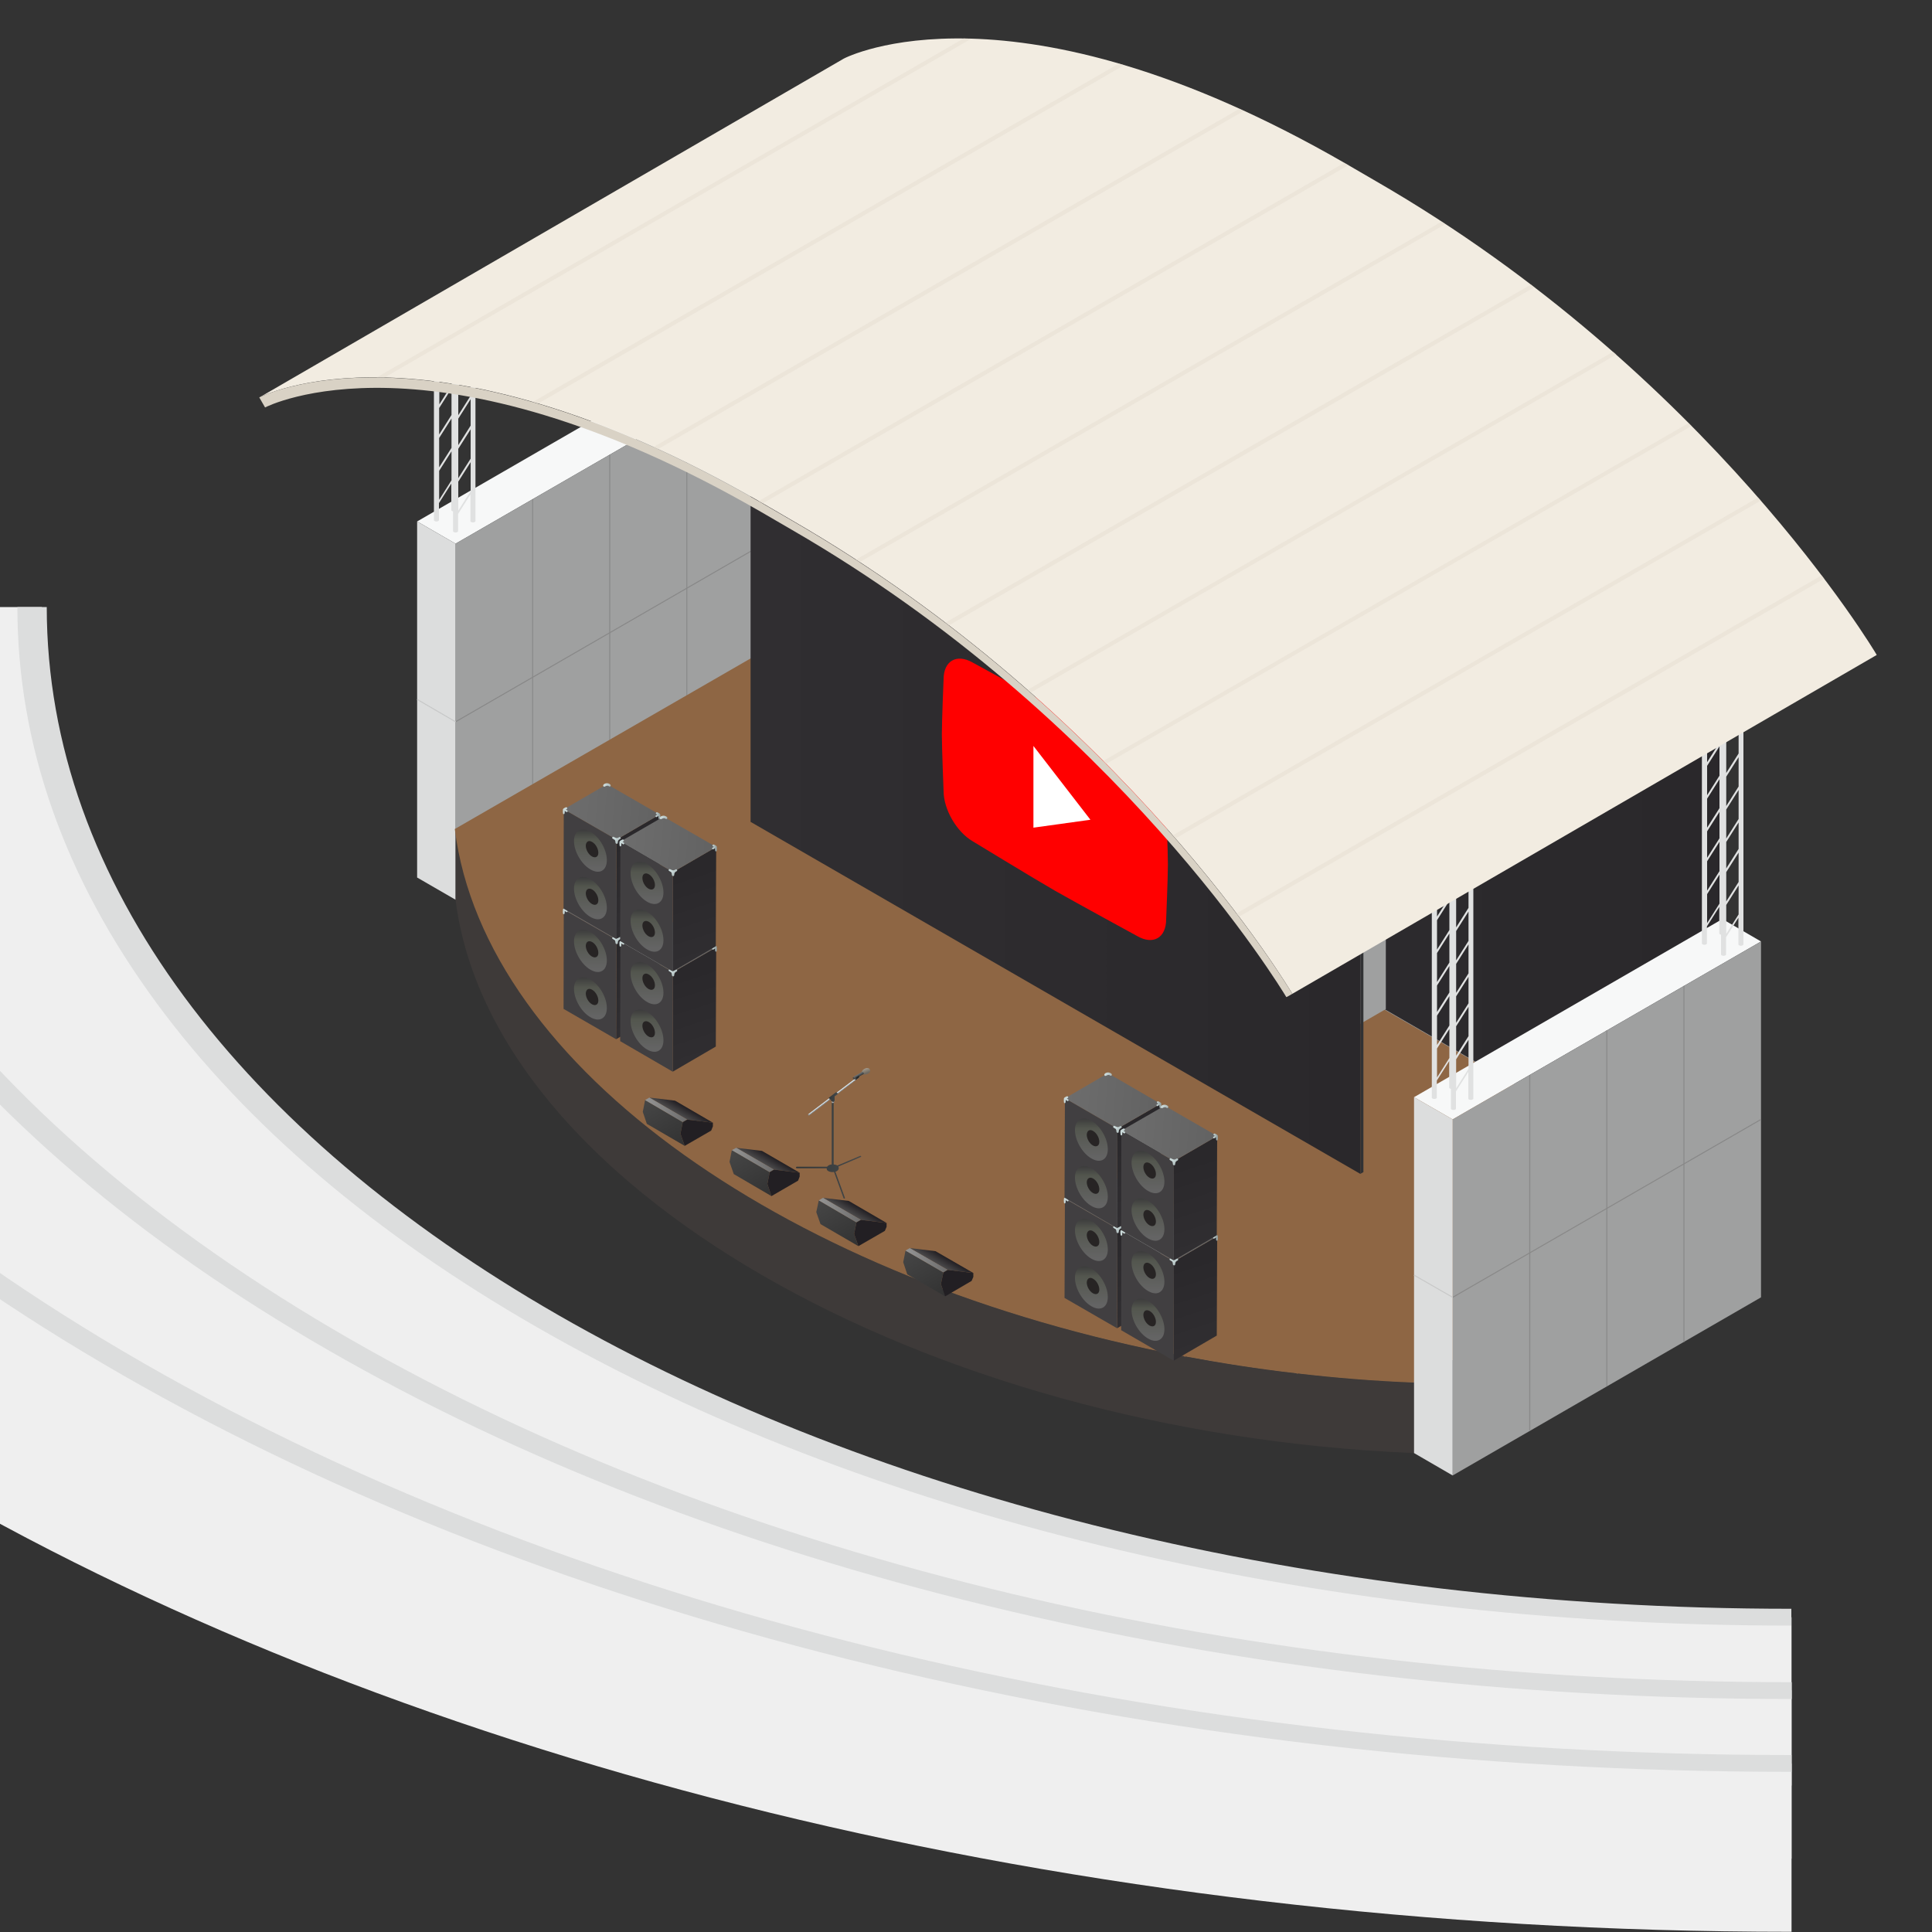 <?xml version="1.0" encoding="utf-8"?>
<!-- Generator: Adobe Illustrator 26.5.0, SVG Export Plug-In . SVG Version: 6.00 Build 0)  -->
<svg version="1.1" id="レイヤー_1" xmlns="http://www.w3.org/2000/svg" xmlns:xlink="http://www.w3.org/1999/xlink" x="0px"
	 y="0px" viewBox="0 0 1000 1000" style="enable-background:new 0 0 1000 1000;" xml:space="preserve">
<rect x="0" y="0" width="1000" height="1000" fill="#333333" stroke="none"/>
<style type="text/css">
	.st0{fill:url(#SVGID_1_);}
	.st1{fill:#F7F8F8;}
	.st2{fill:#9FA0A0;}
	.st3{fill:none;stroke:#898989;stroke-width:0.518;stroke-miterlimit:10;}
	.st4{fill:#DCDDDD;}
	.st5{fill:none;stroke:#C9CACA;stroke-width:0.518;stroke-miterlimit:10;}
	.st6{fill:#3E3A39;}
	.st7{fill:#8E6644;}
	.st8{fill:#4F5154;}
	.st9{fill:#E0E1E1;}
	.st10{fill:#313234;}
	.st11{fill:url(#monitor_00000078005227511801322180000016838104917136288958_);}
	.st12{fill:#FF0000;}
	.st13{fill-rule:evenodd;clip-rule:evenodd;fill:#FFFFFF;}
	.st14{fill:#EFEFEF;}
	.st15{fill:url(#SVGID_00000005240199870373277670000014088145111694955155_);}
	.st16{fill:url(#SVGID_00000095308350037217253160000004538105162271672711_);}
	.st17{fill:#413F41;}
	.st18{fill:url(#SVGID_00000019644667320355385480000010165072352294358934_);}
	.st19{fill:#272424;}
	.st20{fill:url(#SVGID_00000152235735184346496440000009225991169545704322_);}
	.st21{fill:url(#SVGID_00000173874276412133087500000016452891012990228897_);}
	.st22{fill:url(#SVGID_00000087377696883729024760000002301415451220271258_);}
	.st23{fill:url(#SVGID_00000059290704856837030800000014033689284526674362_);}
	.st24{fill:url(#SVGID_00000078007387006050082070000012416705554121680779_);}
	.st25{fill:url(#SVGID_00000147937580564839422610000006321609637931534780_);}
	.st26{fill:url(#SVGID_00000072243639373955839890000017693298157110290860_);}
	.st27{fill:url(#SVGID_00000049907291157898972060000011587752370603344799_);}
	.st28{fill:url(#SVGID_00000029740140847079182730000013927586767275132301_);}
	.st29{fill:url(#SVGID_00000061445164449124785830000013150583207519389824_);}
	.st30{fill:url(#SVGID_00000024703524785004847590000000012096455813111451_);}
	.st31{fill:url(#SVGID_00000044144102505984763460000014924622534876649910_);}
	.st32{fill:url(#SVGID_00000000185302894074963950000000259003479228149159_);}
	.st33{fill:url(#SVGID_00000105386217443778600400000006685239785298018198_);}
	.st34{fill:url(#SVGID_00000046316618154155678820000004226716605268126893_);}
	.st35{fill:url(#SVGID_00000093171546685405769530000004832391386968309921_);}
	.st36{fill:url(#SVGID_00000140700186948622850540000009180513202056026792_);}
	.st37{fill:url(#SVGID_00000122689887826685017300000014043272780533455806_);}
	.st38{fill:url(#SVGID_00000057831745919162430740000000502898357469824690_);}
	.st39{fill:url(#SVGID_00000142141052444334591780000017738799002769433012_);}
	.st40{fill:url(#SVGID_00000061448606234630200420000015637101582557972903_);}
	.st41{fill:url(#SVGID_00000156577869745679004240000001672592346860316552_);}
	.st42{fill:url(#SVGID_00000082362880384593265060000005682300804483114150_);}
	.st43{fill:url(#SVGID_00000136376623469308644300000000452291703144806037_);}
	.st44{fill:url(#SVGID_00000010298828889731524640000007303571368392662698_);}
	.st45{fill:url(#SVGID_00000093138526540492523730000012953867947410169018_);}
	.st46{fill:url(#SVGID_00000163764084263234744730000001544147586989020349_);}
	.st47{fill:url(#SVGID_00000142892912877559691410000003417814663161493668_);}
	.st48{fill:url(#SVGID_00000178904056142223086030000009000104417323647396_);}
	.st49{fill:#221F23;}
	.st50{fill:url(#SVGID_00000147932327273391690990000001170826747875679416_);}
	.st51{fill:url(#SVGID_00000068664636472540673110000005671198998259679152_);}
	.st52{fill:url(#SVGID_00000117659911840450761520000016581976674045249981_);}
	.st53{fill:url(#SVGID_00000101101949249272509130000005071496489017697939_);}
	.st54{fill:url(#SVGID_00000049942762434804919280000017768288691188589479_);}
	.st55{fill:url(#SVGID_00000167364024058326440490000016155816199888481727_);}
	.st56{fill:url(#SVGID_00000149353134151876745780000005100853535657222818_);}
	.st57{fill:url(#SVGID_00000000930527540286572630000014587715571824275887_);}
	.st58{fill:url(#SVGID_00000073002416201477898980000014029742672620031421_);}
	.st59{fill:url(#SVGID_00000085947432233212741100000012519996757509579424_);}
	.st60{fill:url(#SVGID_00000080903400830671446940000004577199859191125937_);}
	.st61{fill:#6B7476;}
	.st62{enable-background:new    ;}
	.st63{fill:url(#SVGID_00000119840696901124137490000013606179704307637154_);}
	.st64{fill:#889197;}
	.st65{fill:url(#SVGID_00000116229473391725345700000011344684404360701322_);}
	.st66{fill:url(#SVGID_00000085221935311572773740000017285616812540807343_);}
	.st67{fill:#46494A;}
	.st68{fill:#262728;}
	.st69{fill:url(#SVGID_00000062165581684277957820000015497872680810567819_);}
	.st70{fill:url(#SVGID_00000117654695008843660560000006384025945110076049_);}
	.st71{fill:url(#SVGID_00000082352543706965230550000015858440859459476880_);}
	.st72{fill:url(#SVGID_00000137094730058308773680000018274522886108004276_);}
	.st73{fill:url(#SVGID_00000153681459040205320370000012852370456894509460_);}
	.st74{fill:url(#SVGID_00000042709346901797717520000017158430465085144710_);}
	.st75{fill:url(#SVGID_00000132086386402378293800000012662957130049514928_);}
	.st76{fill:url(#SVGID_00000167381567273709595180000010751570585233845685_);}
	.st77{fill:url(#SVGID_00000011710184685836160790000002209155670255985320_);}
	.st78{fill:url(#SVGID_00000006707585198200947940000001299246305273846203_);}
	.st79{fill:url(#SVGID_00000123406701382456443040000012072916951010699703_);}
	.st80{fill:url(#SVGID_00000047769019483009581160000015960027140232121473_);}
	.st81{fill:url(#SVGID_00000097487467535345377500000005218411501309528482_);}
	.st82{fill:url(#SVGID_00000034799988487972727390000011331146344522056856_);}
	.st83{fill:url(#SVGID_00000083074382656574872010000009711113174589738140_);}
	.st84{fill:url(#SVGID_00000126296866723620255600000006545680318323478169_);}
	.st85{fill:url(#SVGID_00000103954658677742143920000003345179261212072373_);}
	.st86{fill:url(#SVGID_00000181058759794654895470000013011545478551284650_);}
	.st87{fill:url(#SVGID_00000005986700052526580990000007394795840598840483_);}
	.st88{fill:url(#SVGID_00000003822690181034275120000015167357767241000101_);}
	.st89{fill:url(#SVGID_00000114795676777630297250000000610890750584222083_);}
	.st90{fill:url(#SVGID_00000057855533981928275010000011440606990310413755_);}
	.st91{fill:url(#SVGID_00000046300936891084625740000004389359712003976588_);}
	.st92{fill:url(#SVGID_00000134235366864516762540000008231867132292011957_);}
	.st93{fill:url(#SVGID_00000050662402444042119420000017112624597454313378_);}
	.st94{fill:url(#SVGID_00000025428015238438190190000003746960018576003457_);}
	.st95{fill:url(#SVGID_00000111160717735709382430000017027172287266806666_);}
	.st96{fill:url(#SVGID_00000106862111144778054360000002337406396721525423_);}
	.st97{fill:url(#SVGID_00000113335551696493950330000000909213481180410287_);}
	.st98{fill:url(#SVGID_00000057839137007438415400000009639107044302439047_);}
	.st99{fill:#F2ECE1;}
	.st100{fill:#D9D2C5;}
	.st101{opacity:0.5;fill:#E7DFD2;}
</style>
<g>
	
		<linearGradient id="SVGID_1_" gradientUnits="userSpaceOnUse" x1="240.266" y1="762.457" x2="812.767" y2="762.457" gradientTransform="matrix(0.866 0.5 0 1.155 187.318 -796.101)">
		<stop  offset="0" style="stop-color:#302E31"/>
		<stop  offset="1" style="stop-color:#2A282B"/>
	</linearGradient>
	<polygon class="st0" points="891.2,358.3 395.4,71.7 395.4,336.8 891.2,623.4 	"/>
	<g>
		<polygon class="st1" points="235.8,281.4 395.4,189.3 375.4,177.8 215.9,269.9 		"/>
		<g>
			<g>
				<polygon class="st2" points="235.8,281.4 235.8,373.6 395.4,281.4 395.4,189.3 				"/>
				<polygon class="st2" points="235.8,465.7 395.4,373.6 395.4,281.4 235.8,373.6 				"/>
			</g>
			<line class="st3" x1="275.7" y1="258.4" x2="275.7" y2="442.7"/>
			<line class="st3" x1="315.6" y1="235.4" x2="315.6" y2="419.6"/>
			<line class="st3" x1="355.5" y1="212.3" x2="355.5" y2="396.6"/>
			<line class="st3" x1="235.8" y1="373.6" x2="395.4" y2="281.4"/>
		</g>
		<g>
			<polygon class="st4" points="235.8,281.4 215.9,269.9 215.9,362 235.8,373.6 			"/>
			<polygon class="st4" points="235.8,373.6 215.9,362 215.9,454.2 235.8,465.7 			"/>
			<line class="st5" x1="235.8" y1="373.6" x2="215.9" y2="362"/>
		</g>
	</g>
	<path class="st6" d="M731.9,715.4C476.3,704.8,254.2,576.6,235.8,429v36.7c18.4,147.6,240.5,275.8,496.1,286.4V715.4z"/>
	<path class="st2" d="M891.5,623.3l-159.6,92.1C476.3,704.8,254.2,576.6,235.8,429l159.6-92.1L891.5,623.3z"/>
	<path class="st7" d="M731.9,715.4C731.9,715.4,731.9,715.4,731.9,715.4l-0.3,0.2c-20.2-0.8-40.1-2.4-59.8-4.7l-0.3,0.2l-0.5-0.3
		c-19.4-2.2-38.5-5.2-57.3-8.7l-0.4,0.2l-0.7-0.4c-202.3-38.3-361.7-148.7-377.2-272.8L395.1,337l496.1,286.4L731.9,715.4z"/>
	<polygon class="st8" points="705.7,401.7 704.1,402.6 388.5,220.4 390.1,219.5 	"/>
	<g>
		<polygon class="st1" points="751.9,579.4 911.5,487.3 891.5,475.7 731.9,567.9 		"/>
		<g>
			<g>
				<polygon class="st2" points="751.9,579.4 751.9,671.5 911.5,579.4 911.5,487.3 				"/>
				<polygon class="st2" points="751.9,763.7 911.5,671.5 911.5,579.4 751.9,671.5 				"/>
			</g>
			<line class="st3" x1="791.8" y1="556.4" x2="791.8" y2="740.6"/>
			<line class="st3" x1="831.7" y1="533.3" x2="831.7" y2="717.6"/>
			<line class="st3" x1="871.6" y1="510.3" x2="871.6" y2="694.6"/>
			<line class="st3" x1="751.9" y1="671.5" x2="911.5" y2="579.4"/>
		</g>
		<g>
			<polygon class="st4" points="751.9,579.4 731.9,567.9 731.9,660 751.9,671.5 			"/>
			<polygon class="st4" points="751.9,671.5 731.9,660 731.9,752.1 751.9,763.7 			"/>
			<line class="st5" x1="751.9" y1="671.5" x2="731.9" y2="660"/>
		</g>
	</g>
	<g>
		<g>
			<polygon class="st2" points="637.5,384.1 637.5,476.3 717.3,430.2 717.3,338.1 			"/>
			<polygon class="st2" points="637.5,568.4 717.3,522.3 717.3,430.2 637.5,476.3 			"/>
		</g>
	</g>
	<path class="st9" d="M902.4,387.5l0-51.6c0,0.1,0,0.1-0.1,0.2c0.1-0.2,0-0.5-0.3-0.7c-0.5-0.3-1.3-0.3-1.8,0
		c-0.2,0.1-0.4,0.3-0.4,0.5c0,0,0,0,0,0l0,2.6l-6.4,10.1l0-7.5c0,0.1,0,0.2-0.1,0.2c0.1-0.3,0.1-0.5-0.3-0.7
		c-0.1-0.1-0.3-0.1-0.5-0.2l0-10.2c0,0.1,0,0.1-0.1,0.2c0.1-0.2,0-0.5-0.3-0.7c-0.5-0.3-1.3-0.3-1.8,0c-0.2,0.1-0.4,0.3-0.4,0.5
		c0,0,0,0,0,0l0,2.7l-6.4,10.1l0-7.6c0,0,0,0,0,0v0c0,0,0,0,0,0c0-0.2-0.1-0.4-0.4-0.5c-0.5-0.3-1.3-0.3-1.8,0
		c-0.2,0.1-0.4,0.3-0.4,0.5c0,0,0,0,0,0l0,52.1c0,0,0,0,0,0l0,51.5c0,0,0,0,0,0l0,49.3c0,0.2,0.1,0.4,0.4,0.5c0.5,0.3,1.3,0.3,1.8,0
		c0.1-0.1,0.2-0.2,0.3-0.2c0.1-0.1,0.1-0.2,0.1-0.3l0-8.8l6.4-10.1l0,13.7c0,0.2,0.1,0.4,0.4,0.5c0.1,0.1,0.3,0.1,0.5,0.2l0,10.2
		c0,0.2,0.1,0.4,0.4,0.5c0.5,0.3,1.3,0.3,1.8,0c0.3-0.1,0.4-0.3,0.4-0.5l0-8.9l6.4-10.1l0,13.8c0,0.2,0.1,0.4,0.4,0.5
		c0.5,0.3,1.3,0.3,1.8,0c0.2-0.1,0.4-0.3,0.4-0.5l0-52.1c0,0,0,0,0,0L902.4,387.5C902.4,387.4,902.4,387.5,902.4,387.5z
		 M899.9,408.9l0,15l-6.4,10.1l0-15L899.9,408.9z M893.5,417.2l0-15.2l6.4-10.1l0,15.2L893.5,417.2z M893.5,350.4l6.4-10.1l0,15.2
		l-6.4,10.1L893.5,350.4z M893.5,367.5l6.4-10.1l0,15l-6.4,10.1L893.5,367.5z M899.9,374.2l0,13.8c0,0,0,0,0,0l0,2l-6.4,10.1l0-7.5
		c0,0,0,0,0,0l0-8.4L899.9,374.2z M890,403.3l0,15l-6.4,10.1l0-15L890,403.3z M883.6,411.6l0-15.2l6.4-10.1l0,15.2L883.6,411.6z
		 M892.2,330.8c0.1-0.1,0.2-0.2,0.3-0.2C892.4,330.6,892.3,330.7,892.2,330.8c-0.1,0-0.1,0.1-0.2,0.1
		C892.1,330.8,892.2,330.8,892.2,330.8z M883.6,344.9l6.4-10.1l0,15.2l-6.4,10.1L883.6,344.9z M883.6,361.9l6.4-10.1l0,15l-6.4,10.1
		L883.6,361.9z M890,368.6l0,13.7c0,0,0,0,0,0l0,2.1l-6.4,10.1l0-7.6c0,0,0,0,0,0v0c0,0,0,0,0,0c0,0,0,0,0,0l0-8.2L890,368.6z
		 M883.6,436.3l0-6l6.4-10.1l0,13.7c0,0,0,0,0,0l-6.4,10.1L883.6,436.3C883.6,436.3,883.6,436.3,883.6,436.3L883.6,436.3
		C883.6,436.3,883.6,436.3,883.6,436.3C883.6,436.3,883.6,436.3,883.6,436.3z M890,467.7l-6.4,10.1l0-15l6.4-10.1L890,467.7z
		 M890,450.9l-6.4,10.1l0-15.2l6.4-10.1L890,450.9z M893.5,442l0-6.2l6.4-10.1l0,13.7l-6.4,10.1L893.5,442
		C893.5,442,893.5,442,893.5,442z M899.9,473.3l-6.4,10.1l0-15l6.4-10.1L899.9,473.3z M899.9,456.5l-6.4,10.1l0-15.2l6.4-10.1
		L899.9,456.5z"/>
	<path class="st9" d="M762.6,467.3l0-51.6c0,0.1,0,0.1-0.1,0.2c0.1-0.2,0-0.5-0.3-0.7c-0.5-0.3-1.3-0.3-1.8,0
		c-0.2,0.1-0.4,0.3-0.4,0.5c0,0,0,0,0,0l0,2.6l-6.4,10.1l0-7.5c0,0.1,0,0.2-0.1,0.2c0.1-0.3,0.1-0.5-0.3-0.7
		c-0.1-0.1-0.3-0.1-0.5-0.2l0-10.2c0,0.1,0,0.1-0.1,0.2c0.1-0.2,0-0.5-0.3-0.7c-0.5-0.3-1.3-0.3-1.8,0c-0.2,0.1-0.4,0.3-0.4,0.5
		c0,0,0,0,0,0l0,2.7l-6.4,10.1l0-7.6c0,0,0,0,0,0v0c0,0,0,0,0,0c0-0.2-0.1-0.4-0.4-0.5c-0.5-0.3-1.3-0.3-1.8,0
		c-0.2,0.1-0.4,0.3-0.4,0.5c0,0,0,0,0,0l0,52.1c0,0,0,0,0,0l0,51.5c0,0,0,0,0,0l0,49.3c0,0.2,0.1,0.4,0.4,0.5c0.5,0.3,1.3,0.3,1.8,0
		c0.1-0.1,0.2-0.2,0.3-0.2c0.1-0.1,0.1-0.2,0.1-0.3l0-8.8l6.4-10.1l0,13.7c0,0.2,0.1,0.4,0.4,0.5c0.1,0.1,0.3,0.1,0.5,0.2l0,10.2
		c0,0.2,0.1,0.4,0.4,0.5c0.5,0.3,1.3,0.3,1.8,0c0.3-0.1,0.4-0.3,0.4-0.5l0-8.9l6.4-10.1l0,13.8c0,0.2,0.1,0.4,0.4,0.5
		c0.5,0.3,1.3,0.3,1.8,0c0.2-0.1,0.4-0.3,0.4-0.5l0-52.1c0,0,0,0,0,0L762.6,467.3C762.6,467.3,762.6,467.3,762.6,467.3z
		 M760.1,488.8l0,15l-6.4,10.1l0-15L760.1,488.8z M753.7,497.1l0-15.2l6.4-10.1l0,15.2L753.7,497.1z M753.7,430.3l6.4-10.1l0,15.2
		l-6.4,10.1L753.7,430.3z M753.7,447.3l6.4-10.1l0,15l-6.4,10.1L753.7,447.3z M760.1,454.1l0,13.8c0,0,0,0,0,0l0,2l-6.4,10.1l0-7.5
		c0,0,0,0,0,0l0-8.4L760.1,454.1z M750.2,483.2l0,15l-6.4,10.1l0-15L750.2,483.2z M743.8,491.5l0-15.2l6.4-10.1l0,15.2L743.8,491.5z
		 M752.4,410.6c0.1-0.1,0.2-0.2,0.3-0.2C752.6,410.5,752.6,410.5,752.4,410.6c-0.1,0-0.1,0.1-0.2,0.1
		C752.3,410.7,752.4,410.6,752.4,410.6z M743.8,424.7l6.4-10.1l0,15.2l-6.4,10.1L743.8,424.7z M743.8,441.8l6.4-10.1l0,15l-6.4,10.1
		L743.8,441.8z M750.2,448.5l0,13.7c0,0,0,0,0,0l0,2.1l-6.4,10.1l0-7.6c0,0,0,0,0,0v0c0,0,0,0,0,0c0,0,0,0,0,0l0-8.2L750.2,448.5z
		 M743.8,516.1l0-6l6.4-10.1l0,13.7c0,0,0,0,0,0l-6.4,10.1L743.8,516.1C743.9,516.2,743.9,516.2,743.8,516.1L743.8,516.1
		C743.9,516.2,743.9,516.2,743.8,516.1C743.9,516.2,743.8,516.1,743.8,516.1z M750.2,547.6l-6.4,10.1l0-15l6.4-10.1L750.2,547.6z
		 M750.2,530.8l-6.4,10.1l0-15.2l6.4-10.1L750.2,530.8z M753.7,521.9l0-6.2l6.4-10.1l0,13.7l-6.4,10.1L753.7,521.9
		C753.7,521.9,753.7,521.9,753.7,521.9z M760.1,553.2l-6.4,10.1l0-15l6.4-10.1L760.1,553.2z M760.1,536.3l-6.4,10.1l0-15.2l6.4-10.1
		L760.1,536.3z"/>
	<polygon class="st10" points="705.7,606.7 704.1,607.6 704.1,402.6 705.7,401.7 	"/>
	
		<linearGradient id="monitor_00000016042517684333230790000000928037104537020043_" gradientUnits="userSpaceOnUse" x1="245.953" y1="858.403" x2="610.368" y2="858.403" gradientTransform="matrix(0.866 0.5 0 1.155 175.51 -791.254)">
		<stop  offset="0" style="stop-color:#302E31"/>
		<stop  offset="1" style="stop-color:#2A282B"/>
	</linearGradient>
	<polygon id="monitor" style="fill:url(#monitor_00000016042517684333230790000000928037104537020043_);" points="704.1,607.6 
		388.5,425.4 388.5,220.4 704.1,402.6 	"/>
	<g>
		<path class="st12" d="M588.6,484.5c0,0-31.9-17.4-42.6-23.5c-10.6-6.1-42.6-25.6-42.6-25.6c-8.2-4.8-15-16.4-15-26
			c0,0-0.9-22.2-0.9-29.4s0.9-28.4,0.9-28.4c0-9.5,6.7-13.4,15-8.7c0,0,31.9,17.4,42.6,23.5c10.6,6.1,42.6,25.6,42.6,25.6
			c8.2,4.8,15,16.4,15,26c0,0,0.9,22.2,0.9,29.4s-0.9,28.4-0.9,28.4C603.6,485.4,596.9,489.3,588.6,484.5z"/>
		<polygon class="st13" points="534.9,428.4 534.9,386.1 564.4,424.3 		"/>
	</g>
	<path class="st14" d="M21.7,314.2c0,288.8,405.5,522.9,905.6,522.9l0,87.1c-583.5,0-1056.6-273.1-1056.6-610L21.7,314.2z"/>
	<path class="st4" d="M278,687c-84.3-48.4-150.5-104.8-196.8-167.6c-47.9-65-72.2-134-72.2-205.2l15.2,0
		c0,142.9,101.3,272.6,264.8,366.5c163.5,93.9,389.2,152,638.2,152l0,8.7c-124,0-244.2-13.9-357.4-41.4
		C460.5,773.5,362.3,735.4,278,687z"/>
	<path class="st14" d="M-129.3,264.9c0,336.9,473,610,1056.6,610l0,87.1c-666.9,0-1207.5-312.1-1207.5-697.2L-129.3,264.9z"/>
	<path class="st14" d="M927.3,912.8c-666.9,0-1207.5-312.1-1207.5-697.2l-150.9,0c0,433.1,608.2,784.3,1358.4,784.3L927.3,912.8z"/>
	<path class="st4" d="M63.4,711.7c-112.2-64.4-200.3-139.4-261.8-223c-63.7-86.5-96-178.4-96-273.1l15.2,0
		c0,185,125.5,359,353.4,489.9C302,836.4,605,908.4,927.3,908.4l0,8.7c-164.9,0-324.9-18.6-475.6-55.1
		C306.2,826.7,175.6,776.1,63.4,711.7z"/>
	<path class="st4" d="M170.7,699.3C72.4,642.9-4.7,577.2-58.6,504.1c-55.8-75.7-84.1-156.2-84.1-239.1l15.2,0
		c0,161.8,109.7,313.9,309,428.3c199.2,114.4,464.1,177.4,745.9,177.4l0,8.7c-144.4,0-284.6-16.2-416.5-48.3
		C383.4,800.1,269,755.8,170.7,699.3z"/>
	<g>
		<g>
			<g>
				<g id="_x33__11_">
					<g>
						
							<linearGradient id="SVGID_00000155141393255482829840000009818579508698500741_" gradientUnits="userSpaceOnUse" x1="2620.624" y1="679.699" x2="2634.521" y2="637.296" gradientTransform="matrix(-1 0 0 1 3218.099 0)">
							<stop  offset="0" style="stop-color:#302E31"/>
							<stop  offset="1" style="stop-color:#2A282B"/>
						</linearGradient>
						<polygon style="fill:url(#SVGID_00000155141393255482829840000009818579508698500741_);" points="578.2,687.5 600.6,674.5 
							600.7,623.1 578.4,636.1 						"/>
						
							<linearGradient id="SVGID_00000134245023525687803350000009635902261397387691_" gradientUnits="userSpaceOnUse" x1="2665.444" y1="619.685" x2="2599.524" y2="625.564" gradientTransform="matrix(-1 0 0 1 3218.099 0)">
							<stop  offset="0" style="stop-color:#6D6D6D"/>
							<stop  offset="1" style="stop-color:#5E5E5E"/>
						</linearGradient>
						<polygon style="fill:url(#SVGID_00000134245023525687803350000009635902261397387691_);" points="578.4,636.1 600.7,623.1 
							573.5,607.4 551.2,620.4 						"/>
						<polygon class="st17" points="551.2,620.4 551,671.8 578.2,687.5 578.4,636.1 						"/>
					</g>
					<g>
						<g>
							
								<linearGradient id="SVGID_00000015342233820575156310000013002627523984810940_" gradientUnits="userSpaceOnUse" x1="2653.215" y1="655.424" x2="2653.215" y2="675.538" gradientTransform="matrix(-1 0 0 1 3218.099 0)">
								<stop  offset="0" style="stop-color:#3C3C3C"/>
								<stop  offset="0.254" style="stop-color:#53564E"/>
								<stop  offset="1" style="stop-color:#646464"/>
							</linearGradient>
							<path style="fill:url(#SVGID_00000015342233820575156310000013002627523984810940_);" d="M564.9,656.6
								c4.7,2.7,8.5,9.3,8.5,14.7c0,5.4-3.8,7.6-8.5,4.8c-4.7-2.7-8.5-9.3-8.5-14.7C556.4,656.1,560.2,653.9,564.9,656.6z"/>
							<path class="st19" d="M565.8,661.9c1.8,1,3.2,3.5,3.2,5.6c0,2.1-1.5,2.9-3.3,1.9c-1.8-1-3.2-3.5-3.2-5.6
								C562.6,661.7,564.1,660.8,565.8,661.9z"/>
						</g>
						<g>
							
								<linearGradient id="SVGID_00000114070399615114142290000009954842012792841606_" gradientUnits="userSpaceOnUse" x1="2653.215" y1="630.811" x2="2653.215" y2="650.925" gradientTransform="matrix(-1 0 0 1 3218.099 0)">
								<stop  offset="0" style="stop-color:#3C3C3C"/>
								<stop  offset="0.254" style="stop-color:#53564E"/>
								<stop  offset="1" style="stop-color:#646464"/>
							</linearGradient>
							<path style="fill:url(#SVGID_00000114070399615114142290000009954842012792841606_);" d="M564.9,632
								c4.7,2.7,8.5,9.3,8.5,14.7c0,5.4-3.8,7.6-8.5,4.8c-4.7-2.7-8.5-9.3-8.5-14.7C556.4,631.5,560.2,629.3,564.9,632z"/>
							<path class="st19" d="M565.8,637.3c1.8,1,3.2,3.5,3.2,5.6c0,2.1-1.5,2.9-3.3,1.9c-1.8-1-3.2-3.5-3.2-5.6
								C562.6,637.1,564.1,636.2,565.8,637.3z"/>
						</g>
					</g>
					<g>
						
							<linearGradient id="SVGID_00000108302976622954147510000009715190020552902810_" gradientUnits="userSpaceOnUse" x1="2635.247" y1="638.754" x2="2640.391" y2="635.547" gradientTransform="matrix(-1 0 0 1 3218.099 0)">
							<stop  offset="0" style="stop-color:#8E9A9A"/>
							<stop  offset="1" style="stop-color:#CAD9D9"/>
						</linearGradient>
						<path style="fill:url(#SVGID_00000108302976622954147510000009715190020552902810_);" d="M577,634.7c0.4,0.2,1.1,0.6,1.6,0.6
							c0.6,0,1.2-0.6,1.5-0.6c0.4,0.1,0.6,0.4,0.5,0.8c-0.1,0.2-0.5,0.4-0.7,0.5c-1,0.6-0.7,1.6-0.9,2c-0.2,0.4-0.8,0.3-1,0
							c-0.2-0.3-0.1-0.7-0.2-1c-0.1-0.6-0.3-0.9-0.9-1.1c-0.5-0.3-0.9-0.5-0.7-0.9C576.3,634.5,576.7,634.6,577,634.7z"/>
						
							<linearGradient id="SVGID_00000062911470046800090950000001322405382390464142_" gradientUnits="userSpaceOnUse" x1="2655.493" y1="624.553" x2="2665.248" y2="621.48" gradientTransform="matrix(-1 0 0 1 3218.099 0)">
							<stop  offset="0" style="stop-color:#8E9A9A"/>
							<stop  offset="1" style="stop-color:#CAD9D9"/>
						</linearGradient>
						<path style="fill:url(#SVGID_00000062911470046800090950000001322405382390464142_);" d="M550.7,620.3c0.1-0.3,1.4-1,1.7-1
							c0.4,0.1,0.6,0.4,0.5,0.7c-0.1,0.2-0.4,0.4-0.7,0.5c0.2,0.1,0.5,0.3,0.6,0.4c0.2,0.1,0.3,0.2,0.3,0.5c0,0.3-0.3,0.5-0.6,0.4
							c-0.4-0.2-0.9-0.6-0.9-0.6c0,0.4,0,1.2-0.1,1.4c-0.2,0.5-0.7,0.3-0.8-0.1C550.6,622.2,550.6,620.6,550.7,620.3z"/>
					</g>
				</g>
				<g id="_x33__10_">
					<g>
						
							<linearGradient id="SVGID_00000134957930013419004810000013868686949812859323_" gradientUnits="userSpaceOnUse" x1="2591.366" y1="696.434" x2="2605.263" y2="654.031" gradientTransform="matrix(-1 0 0 1 3218.099 0)">
							<stop  offset="0" style="stop-color:#302E31"/>
							<stop  offset="1" style="stop-color:#2A282B"/>
						</linearGradient>
						<polygon style="fill:url(#SVGID_00000134957930013419004810000013868686949812859323_);" points="607.5,704.3 629.8,691.3 
							630,639.9 607.6,652.9 						"/>
						
							<linearGradient id="SVGID_00000013151560775793807440000013429792178905777831_" gradientUnits="userSpaceOnUse" x1="2636.186" y1="636.42" x2="2570.265" y2="642.299" gradientTransform="matrix(-1 0 0 1 3218.099 0)">
							<stop  offset="0" style="stop-color:#6D6D6D"/>
							<stop  offset="1" style="stop-color:#5E5E5E"/>
						</linearGradient>
						<polygon style="fill:url(#SVGID_00000013151560775793807440000013429792178905777831_);" points="607.6,652.9 630,639.9 
							602.8,624.1 580.4,637.1 						"/>
						<polygon class="st17" points="580.4,637.1 580.3,688.5 607.5,704.3 607.6,652.9 						"/>
					</g>
					<g>
						<g>
							
								<linearGradient id="SVGID_00000132768542527119671630000013985683447559084693_" gradientUnits="userSpaceOnUse" x1="2623.956" y1="672.159" x2="2623.956" y2="692.274" gradientTransform="matrix(-1 0 0 1 3218.099 0)">
								<stop  offset="0" style="stop-color:#3C3C3C"/>
								<stop  offset="0.254" style="stop-color:#53564E"/>
								<stop  offset="1" style="stop-color:#646464"/>
							</linearGradient>
							<path style="fill:url(#SVGID_00000132768542527119671630000013985683447559084693_);" d="M594.2,673.3
								c4.7,2.7,8.5,9.3,8.5,14.7c0,5.4-3.8,7.6-8.5,4.8c-4.7-2.7-8.5-9.3-8.5-14.7C585.7,672.8,589.5,670.6,594.2,673.3z"/>
							<path class="st19" d="M595.1,678.6c1.8,1,3.2,3.5,3.2,5.6c0,2.1-1.5,2.9-3.3,1.9c-1.8-1-3.2-3.5-3.2-5.6
								C591.9,678.4,593.3,677.6,595.1,678.6z"/>
						</g>
						<g>
							
								<linearGradient id="SVGID_00000096779625621828855970000000231071976213796261_" gradientUnits="userSpaceOnUse" x1="2623.956" y1="647.546" x2="2623.956" y2="667.66" gradientTransform="matrix(-1 0 0 1 3218.099 0)">
								<stop  offset="0" style="stop-color:#3C3C3C"/>
								<stop  offset="0.254" style="stop-color:#53564E"/>
								<stop  offset="1" style="stop-color:#646464"/>
							</linearGradient>
							<path style="fill:url(#SVGID_00000096779625621828855970000000231071976213796261_);" d="M594.2,648.7
								c4.7,2.7,8.5,9.3,8.5,14.7c0,5.4-3.8,7.6-8.5,4.8c-4.7-2.7-8.5-9.3-8.5-14.7C585.7,648.2,589.5,646,594.2,648.7z"/>
							<path class="st19" d="M595.1,654c1.8,1,3.2,3.5,3.2,5.6c0,2.1-1.5,2.9-3.3,1.9c-1.8-1-3.2-3.5-3.2-5.6
								C591.9,653.8,593.3,653,595.1,654z"/>
						</g>
					</g>
					<g>
						
							<linearGradient id="SVGID_00000023985971114530661110000000808117000717194634_" gradientUnits="userSpaceOnUse" x1="2605.988" y1="655.49" x2="2611.133" y2="652.283" gradientTransform="matrix(-1 0 0 1 3218.099 0)">
							<stop  offset="0" style="stop-color:#8E9A9A"/>
							<stop  offset="1" style="stop-color:#CAD9D9"/>
						</linearGradient>
						<path style="fill:url(#SVGID_00000023985971114530661110000000808117000717194634_);" d="M606.2,651.4
							c0.4,0.2,1.1,0.6,1.6,0.6c0.6,0,1.2-0.6,1.5-0.6c0.4,0.1,0.6,0.4,0.5,0.8c-0.1,0.2-0.5,0.4-0.7,0.5c-1,0.6-0.7,1.6-0.9,2
							c-0.2,0.4-0.8,0.3-1,0c-0.2-0.3-0.1-0.7-0.2-1c-0.1-0.6-0.3-0.9-0.9-1.1c-0.5-0.3-0.9-0.5-0.7-0.9
							C605.6,651.2,605.9,651.3,606.2,651.4z"/>
						
							<linearGradient id="SVGID_00000004546588898100922750000001682427349037246634_" gradientUnits="userSpaceOnUse" x1="2626.235" y1="641.289" x2="2635.99" y2="638.215" gradientTransform="matrix(-1 0 0 1 3218.099 0)">
							<stop  offset="0" style="stop-color:#8E9A9A"/>
							<stop  offset="1" style="stop-color:#CAD9D9"/>
						</linearGradient>
						<path style="fill:url(#SVGID_00000004546588898100922750000001682427349037246634_);" d="M580,637c0.1-0.3,1.4-1,1.7-1
							c0.4,0.1,0.6,0.4,0.5,0.7c-0.1,0.2-0.4,0.4-0.7,0.5c0.2,0.1,0.5,0.3,0.6,0.4c0.2,0.1,0.3,0.2,0.3,0.5c0,0.3-0.3,0.5-0.6,0.4
							c-0.4-0.2-0.9-0.6-0.9-0.6c0,0.4,0,1.2-0.1,1.4c-0.2,0.5-0.7,0.3-0.8-0.1C579.9,638.9,579.8,637.3,580,637z"/>
						
							<linearGradient id="SVGID_00000085945389887299713700000003690285455422415779_" gradientUnits="userSpaceOnUse" x1="2587.714" y1="640.498" x2="2590.189" y2="640.498" gradientTransform="matrix(-1 0 0 1 3218.099 0)">
							<stop  offset="0" style="stop-color:#8E9A9A"/>
							<stop  offset="1" style="stop-color:#CAD9D9"/>
						</linearGradient>
						<path style="fill:url(#SVGID_00000085945389887299713700000003690285455422415779_);" d="M630.3,639.6c-0.1-0.3-1.4-1-1.7-1
							c-0.4,0.1-0.6,0.4-0.5,0.7c0.1,0.2,0.4,0.4,0.7,0.5c-0.2,0.1-0.5,0.3-0.6,0.4c-0.2,0.1-0.3,0.2-0.3,0.5c0,0.3,0.3,0.5,0.6,0.4
							c0.4-0.2,0.9-0.6,0.9-0.6c0,0.4,0,1.2,0.1,1.4c0.2,0.5,0.7,0.3,0.8-0.1C630.4,641.6,630.4,639.9,630.3,639.6z"/>
					</g>
				</g>
			</g>
			<g>
				<g id="_x33__5_">
					<g>
						
							<linearGradient id="SVGID_00000016037626318287057760000015092341871221969067_" gradientUnits="userSpaceOnUse" x1="2620.624" y1="627.822" x2="2634.521" y2="585.419" gradientTransform="matrix(-1 0 0 1 3218.099 0)">
							<stop  offset="0" style="stop-color:#302E31"/>
							<stop  offset="1" style="stop-color:#2A282B"/>
						</linearGradient>
						<polygon style="fill:url(#SVGID_00000016037626318287057760000015092341871221969067_);" points="578.2,635.7 600.6,622.7 
							600.7,571.3 578.4,584.2 						"/>
						
							<linearGradient id="SVGID_00000065791358507976276400000016119311530685364668_" gradientUnits="userSpaceOnUse" x1="2665.444" y1="567.808" x2="2599.524" y2="573.687" gradientTransform="matrix(-1 0 0 1 3218.099 0)">
							<stop  offset="0" style="stop-color:#6D6D6D"/>
							<stop  offset="1" style="stop-color:#5E5E5E"/>
						</linearGradient>
						<polygon style="fill:url(#SVGID_00000065791358507976276400000016119311530685364668_);" points="578.4,584.2 600.7,571.3 
							573.5,555.5 551.2,568.5 						"/>
						<polygon class="st17" points="551.2,568.5 551,619.9 578.2,635.7 578.4,584.2 						"/>
					</g>
					<g>
						<g>
							
								<linearGradient id="SVGID_00000169520878745135905150000015110890326117949585_" gradientUnits="userSpaceOnUse" x1="2653.215" y1="603.547" x2="2653.215" y2="623.662" gradientTransform="matrix(-1 0 0 1 3218.099 0)">
								<stop  offset="0" style="stop-color:#3C3C3C"/>
								<stop  offset="0.254" style="stop-color:#53564E"/>
								<stop  offset="1" style="stop-color:#646464"/>
							</linearGradient>
							<path style="fill:url(#SVGID_00000169520878745135905150000015110890326117949585_);" d="M564.9,604.7
								c4.7,2.7,8.5,9.3,8.5,14.7c0,5.4-3.8,7.6-8.5,4.8c-4.7-2.7-8.5-9.3-8.5-14.7C556.4,604.2,560.2,602,564.9,604.7z"/>
							<path class="st19" d="M565.8,610c1.8,1,3.2,3.5,3.2,5.6c0,2.1-1.5,2.9-3.3,1.9c-1.8-1-3.2-3.5-3.2-5.6
								C562.6,609.8,564.1,609,565.8,610z"/>
						</g>
						<g>
							
								<linearGradient id="SVGID_00000104680529134379033530000000467040494997951150_" gradientUnits="userSpaceOnUse" x1="2653.215" y1="578.934" x2="2653.215" y2="599.048" gradientTransform="matrix(-1 0 0 1 3218.099 0)">
								<stop  offset="0" style="stop-color:#3C3C3C"/>
								<stop  offset="0.254" style="stop-color:#53564E"/>
								<stop  offset="1" style="stop-color:#646464"/>
							</linearGradient>
							<path style="fill:url(#SVGID_00000104680529134379033530000000467040494997951150_);" d="M564.9,580.1
								c4.7,2.7,8.5,9.3,8.5,14.7c0,5.4-3.8,7.6-8.5,4.8c-4.7-2.7-8.5-9.3-8.5-14.7C556.4,579.6,560.2,577.4,564.9,580.1z"/>
							<path class="st19" d="M565.8,585.4c1.8,1,3.2,3.5,3.2,5.6c0,2.1-1.5,2.9-3.3,1.9c-1.8-1-3.2-3.5-3.2-5.6
								C562.6,585.2,564.1,584.3,565.8,585.4z"/>
						</g>
					</g>
					<g>
						
							<linearGradient id="SVGID_00000099655805945207343230000013738685840759646117_" gradientUnits="userSpaceOnUse" x1="2635.247" y1="586.878" x2="2640.391" y2="583.671" gradientTransform="matrix(-1 0 0 1 3218.099 0)">
							<stop  offset="0" style="stop-color:#8E9A9A"/>
							<stop  offset="1" style="stop-color:#CAD9D9"/>
						</linearGradient>
						<path style="fill:url(#SVGID_00000099655805945207343230000013738685840759646117_);" d="M577,582.8c0.4,0.2,1.1,0.6,1.6,0.6
							c0.6,0,1.2-0.6,1.5-0.6c0.4,0.1,0.6,0.4,0.5,0.8c-0.1,0.2-0.5,0.4-0.7,0.5c-1,0.6-0.7,1.6-0.9,2c-0.2,0.4-0.8,0.3-1,0
							c-0.2-0.3-0.1-0.7-0.2-1c-0.1-0.6-0.3-0.9-0.9-1.1c-0.5-0.3-0.9-0.5-0.7-0.9C576.3,582.6,576.7,582.7,577,582.8z"/>
						
							<linearGradient id="SVGID_00000035527914421727571320000009603706086872914348_" gradientUnits="userSpaceOnUse" x1="2639.698" y1="556.725" x2="2645.644" y2="555.923" gradientTransform="matrix(-1 0 0 1 3218.099 0)">
							<stop  offset="0" style="stop-color:#8E9A9A"/>
							<stop  offset="1" style="stop-color:#CAD9D9"/>
						</linearGradient>
						<path style="fill:url(#SVGID_00000035527914421727571320000009603706086872914348_);" d="M573.6,555.1c0.6,0,1.4,0.3,1.8,0.8
							c0.2,0.3,0.1,0.8-0.3,0.9c-0.2,0.1-0.6-0.2-0.8-0.3c-1-0.4-1.7,0.4-2.1,0.4c-0.4,0.1-0.7-0.4-0.6-0.8c0.3-0.7,1.1-0.9,1.8-1
							C573.4,555.1,573.5,555,573.6,555.1z"/>
						
							<linearGradient id="SVGID_00000152230258012384258790000006505796643510117282_" gradientUnits="userSpaceOnUse" x1="2655.493" y1="572.677" x2="2665.248" y2="569.603" gradientTransform="matrix(-1 0 0 1 3218.099 0)">
							<stop  offset="0" style="stop-color:#8E9A9A"/>
							<stop  offset="1" style="stop-color:#CAD9D9"/>
						</linearGradient>
						<path style="fill:url(#SVGID_00000152230258012384258790000006505796643510117282_);" d="M550.7,568.4c0.1-0.3,1.4-1,1.7-1
							c0.4,0.1,0.6,0.4,0.5,0.7c-0.1,0.2-0.4,0.4-0.7,0.5c0.2,0.1,0.5,0.3,0.6,0.4c0.2,0.1,0.3,0.2,0.3,0.5c0,0.3-0.3,0.5-0.6,0.4
							c-0.4-0.2-0.9-0.6-0.9-0.6c0,0.4,0,1.2-0.1,1.4c-0.2,0.5-0.7,0.3-0.8-0.1C550.6,570.3,550.6,568.7,550.7,568.4z"/>
						
							<linearGradient id="SVGID_00000147923874273358082130000001338998031956128413_" gradientUnits="userSpaceOnUse" x1="2616.972" y1="571.886" x2="2619.448" y2="571.886" gradientTransform="matrix(-1 0 0 1 3218.099 0)">
							<stop  offset="0" style="stop-color:#8E9A9A"/>
							<stop  offset="1" style="stop-color:#CAD9D9"/>
						</linearGradient>
						<path style="fill:url(#SVGID_00000147923874273358082130000001338998031956128413_);" d="M601,571c-0.1-0.3-1.4-1-1.7-1
							c-0.4,0.1-0.6,0.4-0.5,0.7c0.1,0.2,0.4,0.4,0.7,0.5c-0.2,0.1-0.5,0.3-0.6,0.4c-0.2,0.1-0.3,0.2-0.3,0.5c0,0.3,0.3,0.5,0.6,0.4
							c0.4-0.2,0.9-0.6,0.9-0.6c0,0.4,0,1.2,0.1,1.4c0.2,0.5,0.7,0.3,0.8-0.1C601.1,573,601.2,571.3,601,571z"/>
					</g>
				</g>
				<g id="_x33__4_">
					<g>
						
							<linearGradient id="SVGID_00000067922522116807651710000014984179744367210639_" gradientUnits="userSpaceOnUse" x1="2591.366" y1="644.558" x2="2605.263" y2="602.154" gradientTransform="matrix(-1 0 0 1 3218.099 0)">
							<stop  offset="0" style="stop-color:#302E31"/>
							<stop  offset="1" style="stop-color:#2A282B"/>
						</linearGradient>
						<polygon style="fill:url(#SVGID_00000067922522116807651710000014984179744367210639_);" points="607.5,652.4 629.8,639.4 
							630,588 607.6,601 						"/>
						
							<linearGradient id="SVGID_00000016779949009905966920000013716920968008672917_" gradientUnits="userSpaceOnUse" x1="2636.186" y1="584.543" x2="2570.265" y2="590.423" gradientTransform="matrix(-1 0 0 1 3218.099 0)">
							<stop  offset="0" style="stop-color:#6D6D6D"/>
							<stop  offset="1" style="stop-color:#5E5E5E"/>
						</linearGradient>
						<polygon style="fill:url(#SVGID_00000016779949009905966920000013716920968008672917_);" points="607.6,601 630,588 
							602.8,572.3 580.4,585.2 						"/>
						<polygon class="st17" points="580.4,585.2 580.3,636.7 607.5,652.4 607.6,601 						"/>
					</g>
					<g>
						<g>
							
								<linearGradient id="SVGID_00000180356730011868772780000002677556422947148437_" gradientUnits="userSpaceOnUse" x1="2623.956" y1="620.283" x2="2623.956" y2="640.397" gradientTransform="matrix(-1 0 0 1 3218.099 0)">
								<stop  offset="0" style="stop-color:#3C3C3C"/>
								<stop  offset="0.254" style="stop-color:#53564E"/>
								<stop  offset="1" style="stop-color:#646464"/>
							</linearGradient>
							<path style="fill:url(#SVGID_00000180356730011868772780000002677556422947148437_);" d="M594.2,621.5
								c4.7,2.7,8.5,9.3,8.5,14.7c0,5.4-3.8,7.6-8.5,4.8c-4.7-2.7-8.5-9.3-8.5-14.7C585.7,620.9,589.5,618.8,594.2,621.5z"/>
							<path class="st19" d="M595.1,626.7c1.8,1,3.2,3.5,3.2,5.6c0,2.1-1.5,2.9-3.3,1.9c-1.8-1-3.2-3.5-3.2-5.6
								C591.9,626.5,593.3,625.7,595.1,626.7z"/>
						</g>
						<g>
							
								<linearGradient id="SVGID_00000106125789621032460410000001159212766596303541_" gradientUnits="userSpaceOnUse" x1="2623.956" y1="595.669" x2="2623.956" y2="615.784" gradientTransform="matrix(-1 0 0 1 3218.099 0)">
								<stop  offset="0" style="stop-color:#3C3C3C"/>
								<stop  offset="0.254" style="stop-color:#53564E"/>
								<stop  offset="1" style="stop-color:#646464"/>
							</linearGradient>
							<path style="fill:url(#SVGID_00000106125789621032460410000001159212766596303541_);" d="M594.2,596.9
								c4.7,2.7,8.5,9.3,8.5,14.7c0,5.4-3.8,7.6-8.5,4.8c-4.7-2.7-8.5-9.3-8.5-14.7C585.7,596.3,589.5,594.1,594.2,596.9z"/>
							<path class="st19" d="M595.1,602.1c1.8,1,3.2,3.5,3.2,5.6c0,2.1-1.5,2.9-3.3,1.9c-1.8-1-3.2-3.5-3.2-5.6
								C591.9,601.9,593.3,601.1,595.1,602.1z"/>
						</g>
					</g>
					<g>
						
							<linearGradient id="SVGID_00000077304857442130691820000012017797601721099165_" gradientUnits="userSpaceOnUse" x1="2605.988" y1="603.613" x2="2611.133" y2="600.406" gradientTransform="matrix(-1 0 0 1 3218.099 0)">
							<stop  offset="0" style="stop-color:#8E9A9A"/>
							<stop  offset="1" style="stop-color:#CAD9D9"/>
						</linearGradient>
						<path style="fill:url(#SVGID_00000077304857442130691820000012017797601721099165_);" d="M606.2,599.6
							c0.4,0.2,1.1,0.6,1.6,0.6c0.6,0,1.2-0.6,1.5-0.6c0.4,0.1,0.6,0.4,0.5,0.8c-0.1,0.2-0.5,0.4-0.7,0.5c-1,0.6-0.7,1.6-0.9,2
							c-0.2,0.4-0.8,0.3-1,0c-0.2-0.3-0.1-0.7-0.2-1c-0.1-0.6-0.3-0.9-0.9-1.1c-0.5-0.3-0.9-0.5-0.7-0.9
							C605.6,599.3,605.9,599.4,606.2,599.6z"/>
						
							<linearGradient id="SVGID_00000157276353057395100880000009760286874101907094_" gradientUnits="userSpaceOnUse" x1="2610.44" y1="573.46" x2="2616.386" y2="572.658" gradientTransform="matrix(-1 0 0 1 3218.099 0)">
							<stop  offset="0" style="stop-color:#8E9A9A"/>
							<stop  offset="1" style="stop-color:#CAD9D9"/>
						</linearGradient>
						<path style="fill:url(#SVGID_00000157276353057395100880000009760286874101907094_);" d="M602.8,571.8c0.6,0,1.4,0.3,1.8,0.8
							c0.2,0.3,0.1,0.8-0.3,0.9c-0.2,0.1-0.6-0.2-0.8-0.3c-1-0.4-1.7,0.4-2.1,0.4c-0.4,0.1-0.7-0.4-0.6-0.8c0.3-0.7,1.1-0.9,1.8-1
							C602.6,571.8,602.7,571.8,602.8,571.8z"/>
						
							<linearGradient id="SVGID_00000121271719649661275690000007569537108569875337_" gradientUnits="userSpaceOnUse" x1="2626.235" y1="589.412" x2="2635.99" y2="586.339" gradientTransform="matrix(-1 0 0 1 3218.099 0)">
							<stop  offset="0" style="stop-color:#8E9A9A"/>
							<stop  offset="1" style="stop-color:#CAD9D9"/>
						</linearGradient>
						<path style="fill:url(#SVGID_00000121271719649661275690000007569537108569875337_);" d="M580,585.1c0.1-0.3,1.4-1,1.7-1
							c0.4,0.1,0.6,0.4,0.5,0.7c-0.1,0.2-0.4,0.4-0.7,0.5c0.2,0.1,0.5,0.3,0.6,0.4c0.2,0.1,0.3,0.2,0.3,0.5c0,0.3-0.3,0.5-0.6,0.4
							c-0.4-0.2-0.9-0.6-0.9-0.6c0,0.4,0,1.2-0.1,1.4c-0.2,0.5-0.7,0.3-0.8-0.1C579.9,587.1,579.8,585.4,580,585.1z"/>
						
							<linearGradient id="SVGID_00000010274187221022220110000016511339442334803611_" gradientUnits="userSpaceOnUse" x1="2587.714" y1="588.622" x2="2590.189" y2="588.622" gradientTransform="matrix(-1 0 0 1 3218.099 0)">
							<stop  offset="0" style="stop-color:#8E9A9A"/>
							<stop  offset="1" style="stop-color:#CAD9D9"/>
						</linearGradient>
						<path style="fill:url(#SVGID_00000010274187221022220110000016511339442334803611_);" d="M630.3,587.7c-0.1-0.3-1.4-1-1.7-1
							c-0.4,0.1-0.6,0.4-0.5,0.7c0.1,0.2,0.4,0.4,0.7,0.5c-0.2,0.1-0.5,0.3-0.6,0.4c-0.2,0.1-0.3,0.2-0.3,0.5c0,0.3,0.3,0.5,0.6,0.4
							c0.4-0.2,0.9-0.6,0.9-0.6c0,0.4,0,1.2,0.1,1.4c0.2,0.5,0.7,0.3,0.8-0.1C630.4,589.7,630.4,588,630.3,587.7z"/>
					</g>
				</g>
			</g>
		</g>
		<g>
			<g>
				<g>
					
						<linearGradient id="SVGID_00000168077527590458154230000008343819781385636268_" gradientUnits="userSpaceOnUse" x1="2729.402" y1="650.149" x2="2732.063" y2="654.758" gradientTransform="matrix(-1 0 0 1 3218.099 0)">
						<stop  offset="0" style="stop-color:#221F23"/>
						<stop  offset="1" style="stop-color:#4B4A4B"/>
					</linearGradient>
					<polygon style="fill:url(#SVGID_00000168077527590458154230000008343819781385636268_);" points="503.8,658.9 484.2,647.6 
						470.9,646 490.5,657.3 					"/>
				</g>
				
					<linearGradient id="SVGID_00000134942378120558174270000017949809181676470672_" gradientUnits="userSpaceOnUse" x1="471.259" y1="645.785" x2="486.645" y2="672.435">
					<stop  offset="0" style="stop-color:#464646"/>
					<stop  offset="1" style="stop-color:#323232"/>
				</linearGradient>
				<polygon style="fill:url(#SVGID_00000134942378120558174270000017949809181676470672_);" points="487,664.7 488.3,658.6 
					468.7,647.3 467.5,653.3 469.6,659.6 489.2,671 				"/>
				<g>
					
						<linearGradient id="SVGID_00000038408025186018094460000015733542428946661040_" gradientUnits="userSpaceOnUse" x1="2727.604" y1="652.296" x2="2749.391" y2="652.296" gradientTransform="matrix(-1 0 0 1 3218.099 0)">
						<stop  offset="0" style="stop-color:#6D6D6D"/>
						<stop  offset="1" style="stop-color:#949494"/>
					</linearGradient>
					<polygon style="fill:url(#SVGID_00000038408025186018094460000015733542428946661040_);" points="490.5,657.3 470.9,646 
						468.7,647.3 488.3,658.6 					"/>
				</g>
				<polygon class="st49" points="488.3,658.6 490.5,657.3 503.8,658.9 503.8,660.9 502.9,663 489.2,671 487,664.7 				"/>
			</g>
			<g>
				<g>
					
						<linearGradient id="SVGID_00000054988182265587807710000011862847179820435884_" gradientUnits="userSpaceOnUse" x1="2774.34" y1="624.194" x2="2777.001" y2="628.804" gradientTransform="matrix(-1 0 0 1 3218.099 0)">
						<stop  offset="0" style="stop-color:#221F23"/>
						<stop  offset="1" style="stop-color:#4B4A4B"/>
					</linearGradient>
					<polygon style="fill:url(#SVGID_00000054988182265587807710000011862847179820435884_);" points="458.9,633 439.3,621.6 
						426,620 445.6,631.4 					"/>
				</g>
				
					<linearGradient id="SVGID_00000041265092205887854020000013613098422175003558_" gradientUnits="userSpaceOnUse" x1="426.321" y1="619.831" x2="441.707" y2="646.481">
					<stop  offset="0" style="stop-color:#464646"/>
					<stop  offset="1" style="stop-color:#323232"/>
				</linearGradient>
				<polygon style="fill:url(#SVGID_00000041265092205887854020000013613098422175003558_);" points="442.1,638.7 443.3,632.7 
					423.8,621.3 422.5,627.4 424.7,633.6 444.3,645 				"/>
				<g>
					
						<linearGradient id="SVGID_00000164507874063136303330000008799596945741733811_" gradientUnits="userSpaceOnUse" x1="2772.541" y1="626.341" x2="2794.329" y2="626.341" gradientTransform="matrix(-1 0 0 1 3218.099 0)">
						<stop  offset="0" style="stop-color:#6D6D6D"/>
						<stop  offset="1" style="stop-color:#949494"/>
					</linearGradient>
					<polygon style="fill:url(#SVGID_00000164507874063136303330000008799596945741733811_);" points="445.6,631.4 426,620 
						423.8,621.3 443.3,632.7 					"/>
				</g>
				<polygon class="st49" points="443.3,632.7 445.6,631.4 458.9,633 458.9,635 458,637.1 444.3,645 442.1,638.7 				"/>
			</g>
			<g>
				<g>
					
						<linearGradient id="SVGID_00000104665514959484691810000013954903890221979579_" gradientUnits="userSpaceOnUse" x1="2819.278" y1="598.24" x2="2821.939" y2="602.849" gradientTransform="matrix(-1 0 0 1 3218.099 0)">
						<stop  offset="0" style="stop-color:#221F23"/>
						<stop  offset="1" style="stop-color:#4B4A4B"/>
					</linearGradient>
					<polygon style="fill:url(#SVGID_00000104665514959484691810000013954903890221979579_);" points="413.9,607 394.4,595.7 
						381.1,594.1 400.6,605.4 					"/>
				</g>
				
					<linearGradient id="SVGID_00000120540656293676394740000017191997431627072932_" gradientUnits="userSpaceOnUse" x1="381.383" y1="593.876" x2="396.769" y2="620.526">
					<stop  offset="0" style="stop-color:#464646"/>
					<stop  offset="1" style="stop-color:#323232"/>
				</linearGradient>
				<polygon style="fill:url(#SVGID_00000120540656293676394740000017191997431627072932_);" points="397.2,612.8 398.4,606.7 
					378.8,595.3 377.6,601.4 379.8,607.7 399.3,619.1 				"/>
				<g>
					
						<linearGradient id="SVGID_00000001627972801453805730000010819397153789028736_" gradientUnits="userSpaceOnUse" x1="2817.479" y1="600.386" x2="2839.267" y2="600.386" gradientTransform="matrix(-1 0 0 1 3218.099 0)">
						<stop  offset="0" style="stop-color:#6D6D6D"/>
						<stop  offset="1" style="stop-color:#949494"/>
					</linearGradient>
					<polygon style="fill:url(#SVGID_00000001627972801453805730000010819397153789028736_);" points="400.6,605.4 381.1,594.1 
						378.8,595.3 398.4,606.7 					"/>
				</g>
				<polygon class="st49" points="398.4,606.7 400.6,605.4 413.9,607 413.9,609 413.1,611.1 399.3,619.1 397.2,612.8 				"/>
			</g>
			<g>
				<g>
					
						<linearGradient id="SVGID_00000098180945262292586620000005471109461707689659_" gradientUnits="userSpaceOnUse" x1="2864.216" y1="572.285" x2="2866.877" y2="576.894" gradientTransform="matrix(-1 0 0 1 3218.099 0)">
						<stop  offset="0" style="stop-color:#221F23"/>
						<stop  offset="1" style="stop-color:#4B4A4B"/>
					</linearGradient>
					<polygon style="fill:url(#SVGID_00000098180945262292586620000005471109461707689659_);" points="369,581.1 349.4,569.7 
						336.1,568.1 355.7,579.5 					"/>
				</g>
				
					<linearGradient id="SVGID_00000167395967432592366210000017374936171809632909_" gradientUnits="userSpaceOnUse" x1="336.445" y1="567.921" x2="351.831" y2="594.571">
					<stop  offset="0" style="stop-color:#464646"/>
					<stop  offset="1" style="stop-color:#323232"/>
				</linearGradient>
				<polygon style="fill:url(#SVGID_00000167395967432592366210000017374936171809632909_);" points="352.2,586.8 353.4,580.8 
					333.9,569.4 332.7,575.5 334.8,581.7 354.4,593.1 				"/>
				<g>
					
						<linearGradient id="SVGID_00000001623336981820640890000005579954135794383028_" gradientUnits="userSpaceOnUse" x1="2862.417" y1="574.432" x2="2884.204" y2="574.432" gradientTransform="matrix(-1 0 0 1 3218.099 0)">
						<stop  offset="0" style="stop-color:#6D6D6D"/>
						<stop  offset="1" style="stop-color:#949494"/>
					</linearGradient>
					<polygon style="fill:url(#SVGID_00000001623336981820640890000005579954135794383028_);" points="355.7,579.5 336.1,568.1 
						333.9,569.4 353.4,580.8 					"/>
				</g>
				<polygon class="st49" points="353.4,580.8 355.7,579.5 369,581.1 369,583 368.1,585.2 354.4,593.1 352.2,586.8 				"/>
			</g>
		</g>
		<g id="_x34__1_">
			
				<linearGradient id="SVGID_00000098215345747521523240000014779544273166894776_" gradientUnits="userSpaceOnUse" x1="412.094" y1="595.543" x2="445.758" y2="595.543">
				<stop  offset="0" style="stop-color:#313638"/>
				<stop  offset="1" style="stop-color:#46494A"/>
			</linearGradient>
			<path style="fill:url(#SVGID_00000098215345747521523240000014779544273166894776_);" d="M445.7,598.5c-0.1-0.2-0.3-0.3-0.5-0.2
				l-11.8,5c0,0-0.1,0-0.1-0.1c-0.5-0.3-1.1-0.4-1.8-0.5l0-32h-1l0,32c-0.6,0.1-1.2,0.2-1.6,0.5c-0.4,0.2-0.6,0.5-0.8,0.7l-15.7,0
				c-0.2,0-0.4,0.2-0.4,0.4c0,0.2,0.2,0.4,0.4,0.4c0,0,0,0,0,0l15.5,0l0,0.3c0,0.4,0.3,0.9,0.9,1.2c0.8,0.4,1.9,0.6,2.9,0.4
				l4.9,13.5c0.1,0.2,0.2,0.3,0.4,0.3c0,0,0.1,0,0.1,0c0.2-0.1,0.3-0.3,0.2-0.5l-4.9-13.4c0.2-0.1,0.5-0.2,0.7-0.3
				c0.6-0.4,1-0.9,1-1.3l0-0.5c0,0,0,0,0,0c0-0.2-0.1-0.4-0.2-0.6l11.5-4.9C445.7,598.9,445.8,598.7,445.7,598.5z M428,604.9
				c0,0.1,0.1,0.1,0.1,0.2C428.1,605,428.1,604.9,428,604.9z M428.2,605.2c0,0.1,0.1,0.1,0.2,0.2
				C428.3,605.3,428.2,605.3,428.2,605.2z M428.5,605.5c0.1,0.1,0.2,0.2,0.4,0.3C428.7,605.7,428.6,605.6,428.5,605.5z M433.6,605.4
				c0,0,0.1-0.1,0.1-0.1C433.7,605.3,433.7,605.4,433.6,605.4z M433.9,605.1c0,0,0-0.1,0.1-0.1C434,605,434,605,433.9,605.1
				C433.9,605.1,433.9,605.1,433.9,605.1z M434.2,604.6c0,0.1,0,0.1,0,0.2c0,0,0,0,0,0c0-0.1,0.1-0.2,0.1-0.3
				C434.2,604.5,434.2,604.5,434.2,604.6z"/>
			<g>
				
					<linearGradient id="SVGID_00000178167298527095264480000004516926561452021894_" gradientUnits="userSpaceOnUse" x1="2786.464" y1="570.337" x2="2787.596" y2="570.337" gradientTransform="matrix(-1 0 0 1 3218.099 0)">
					<stop  offset="0" style="stop-color:#889197"/>
					<stop  offset="0.55" style="stop-color:#A7B0B4"/>
					<stop  offset="1" style="stop-color:#C4CCCF"/>
				</linearGradient>
				<path style="fill:url(#SVGID_00000178167298527095264480000004516926561452021894_);" d="M430.6,570L430.6,570
					C430.6,570,430.7,570,430.6,570c0.1,0.1,0.2,0.1,0.3,0.1c0.1,0,0.1,0,0.2,0c0.1,0,0.3,0,0.4-0.1c0.1-0.1,0.2-0.1,0.2-0.2l0,0.8
					c0,0.1-0.1,0.2-0.2,0.2c-0.1,0.1-0.2,0.1-0.4,0.1c-0.1,0-0.1,0-0.2,0l0,0l0,0c-0.1,0-0.2,0-0.2-0.1c0,0,0,0,0,0l0,0
					c-0.1-0.1-0.1-0.1-0.1-0.2l0-0.8C430.5,569.9,430.5,569.9,430.6,570z"/>
				<path class="st61" d="M430.7,569.6c0.2-0.1,0.6-0.1,0.8,0c0.2,0.1,0.2,0.3,0,0.5c-0.2,0.1-0.6,0.1-0.8,0
					C430.5,569.9,430.4,569.7,430.7,569.6z"/>
			</g>
			<g id="_x34_">
				<g class="st62">
					
						<linearGradient id="SVGID_00000182491261605448788020000014910430685645686183_" gradientUnits="userSpaceOnUse" x1="2786.868" y1="566.812" x2="2786.413" y2="567.416" gradientTransform="matrix(-1 0 0 1 3218.099 0)">
						<stop  offset="0" style="stop-color:#C4CCCF"/>
						<stop  offset="7.941233e-03" style="stop-color:#C5CDD0"/>
						<stop  offset="0.386" style="stop-color:#E4EBED"/>
						<stop  offset="0.538" style="stop-color:#D2D9DC"/>
						<stop  offset="0.843" style="stop-color:#A3ABB0"/>
						<stop  offset="1" style="stop-color:#889197"/>
					</linearGradient>
					<path style="fill:url(#SVGID_00000182491261605448788020000014910430685645686183_);" d="M444,557.2c0,0,0.1,0,0.2,0
						c0.2,0.1,0.3,0.3,0.4,0.5c0,0.1,0,0.2-0.1,0.2l-25.7,19.5c0,0,0.1-0.1,0.1-0.2c0-0.2-0.2-0.4-0.4-0.5c-0.1,0-0.2,0-0.2,0
						L444,557.2z"/>
					<path class="st64" d="M418.5,576.7c0.2,0.1,0.3,0.3,0.4,0.5c0,0.2-0.1,0.3-0.3,0.2c-0.2-0.1-0.3-0.3-0.4-0.5
						C418.2,576.7,418.3,576.6,418.5,576.7z"/>
				</g>
				
					<linearGradient id="SVGID_00000070090618695781558750000003750320693644452540_" gradientUnits="userSpaceOnUse" x1="2770.425" y1="553.175" x2="2769.497" y2="555.646" gradientTransform="matrix(-1 0 0 1 3218.099 0)">
					<stop  offset="0" style="stop-color:#A3998A"/>
					<stop  offset="0.9" style="stop-color:#70695F"/>
				</linearGradient>
				<path style="fill:url(#SVGID_00000070090618695781558750000003750320693644452540_);" d="M446.2,554.4c-0.3,0.7-0.1,1,0.2,1.4
					c0.8,0.9,3.8,0.1,4-1.3c0.1-1.3-0.8-1.8-1.9-1.7C447.6,553,446.5,553.7,446.2,554.4z"/>
				<g>
					<g class="st62">
						
							<linearGradient id="SVGID_00000070108787566750227940000017269775667025536182_" gradientUnits="userSpaceOnUse" x1="2774.072" y1="556.042" x2="2773.377" y2="557.246" gradientTransform="matrix(-1 0 0 1 3218.099 0)">
							<stop  offset="0" style="stop-color:#717678"/>
							<stop  offset="1" style="stop-color:#313638"/>
						</linearGradient>
						<path style="fill:url(#SVGID_00000070108787566750227940000017269775667025536182_);" d="M446.2,554.8c0.1-0.1,0.2,0,0.4,0
							c0.3,0.2,0.5,0.5,0.5,0.8c0,0.1,0,0.1,0,0.2c0,0.1-0.1,0.1-0.1,0.1l-4.7,2.7c0.1-0.1,0.1-0.2,0.1-0.3c0-0.3-0.2-0.7-0.5-0.8
							c-0.1-0.1-0.3-0.1-0.4,0L446.2,554.8z"/>
						<g>
							<path class="st67" d="M441.9,557.6c-0.3-0.2-0.5,0-0.5,0.3c0,0.3,0.2,0.7,0.5,0.8c0.3,0.2,0.5,0,0.5-0.3
								C442.3,558.1,442.1,557.7,441.9,557.6z"/>
						</g>
					</g>
				</g>
				<path class="st68" d="M443.1,558.1c0,0,0.1-0.4,0.1-0.5c0,0,1.4-0.9,1.5-0.9c0.2,0.1-0.1,0.9-0.1,1.1l-1.8,1.3
					c0-0.2-0.1-0.5-0.3-0.6L443.1,558.1z"/>
			</g>
			
				<linearGradient id="SVGID_00000032626066527360819390000003460472021880485775_" gradientUnits="userSpaceOnUse" x1="428.897" y1="567.924" x2="433.558" y2="567.924">
				<stop  offset="0" style="stop-color:#313638"/>
				<stop  offset="1" style="stop-color:#46494A"/>
			</linearGradient>
			<path style="fill:url(#SVGID_00000032626066527360819390000003460472021880485775_);" d="M433.3,565.6c-0.2-0.2-0.5-0.3-0.7-0.2
				c0,0-3.4,2.6-3.6,2.8c-0.1,0.1-0.1,0.3-0.1,0.3c0,0,0.2-0.2,0.4,0.1c0.2,0.2,0.2,0.4,0.1,0.6c0,0,0.1,0.1,0.3,0
				c0,0,0.2-0.1,0.4-0.3l0,0.6c0,0.2,0.1,0.3,0.1,0.3l0.9,0.5c0,0,0.2,0.1,0.4,0c0.3-0.2,0.5-0.5,0.5-0.9l0-1.9
				c0.8-0.6,1.5-1.1,1.5-1.1C433.6,566.3,433.6,565.9,433.3,565.6z"/>
		</g>
		<g>
			<g>
				<g id="_x33__8_">
					<g>
						
							<linearGradient id="SVGID_00000158730925286525203560000011555642668023909050_" gradientUnits="userSpaceOnUse" x1="2879.931" y1="530.087" x2="2893.828" y2="487.684" gradientTransform="matrix(-1 0 0 1 3218.099 0)">
							<stop  offset="0" style="stop-color:#302E31"/>
							<stop  offset="1" style="stop-color:#2A282B"/>
						</linearGradient>
						<polygon style="fill:url(#SVGID_00000158730925286525203560000011555642668023909050_);" points="318.9,537.9 341.3,524.9 
							341.4,473.5 319.1,486.5 						"/>
						
							<linearGradient id="SVGID_00000042011647466061171990000014993244759090318224_" gradientUnits="userSpaceOnUse" x1="2924.751" y1="470.072" x2="2858.831" y2="475.952" gradientTransform="matrix(-1 0 0 1 3218.099 0)">
							<stop  offset="0" style="stop-color:#6D6D6D"/>
							<stop  offset="1" style="stop-color:#5E5E5E"/>
						</linearGradient>
						<polygon style="fill:url(#SVGID_00000042011647466061171990000014993244759090318224_);" points="319.1,486.5 341.4,473.5 
							314.2,457.8 291.8,470.8 						"/>
						<polygon class="st17" points="291.8,470.8 291.7,522.2 318.9,537.9 319.1,486.5 						"/>
					</g>
					<g>
						<g>
							
								<linearGradient id="SVGID_00000176027113557141303430000004568788238500855486_" gradientUnits="userSpaceOnUse" x1="2912.521" y1="505.812" x2="2912.521" y2="525.926" gradientTransform="matrix(-1 0 0 1 3218.099 0)">
								<stop  offset="0" style="stop-color:#3C3C3C"/>
								<stop  offset="0.254" style="stop-color:#53564E"/>
								<stop  offset="1" style="stop-color:#646464"/>
							</linearGradient>
							<path style="fill:url(#SVGID_00000176027113557141303430000004568788238500855486_);" d="M305.6,507
								c4.7,2.7,8.5,9.3,8.5,14.7c0,5.4-3.8,7.6-8.5,4.8c-4.7-2.7-8.5-9.3-8.5-14.7C297.1,506.5,300.9,504.3,305.6,507z"/>
							<path class="st19" d="M306.5,512.3c1.8,1,3.2,3.5,3.2,5.6c0,2.1-1.5,2.9-3.3,1.9c-1.8-1-3.2-3.5-3.2-5.6
								C303.3,512.1,304.7,511.2,306.5,512.3z"/>
						</g>
						<g>
							
								<linearGradient id="SVGID_00000112617896564056204060000009088476178325476496_" gradientUnits="userSpaceOnUse" x1="2912.521" y1="481.199" x2="2912.521" y2="501.313" gradientTransform="matrix(-1 0 0 1 3218.099 0)">
								<stop  offset="0" style="stop-color:#3C3C3C"/>
								<stop  offset="0.254" style="stop-color:#53564E"/>
								<stop  offset="1" style="stop-color:#646464"/>
							</linearGradient>
							<path style="fill:url(#SVGID_00000112617896564056204060000009088476178325476496_);" d="M305.6,482.4
								c4.7,2.7,8.5,9.3,8.5,14.7c0,5.4-3.8,7.6-8.5,4.8c-4.7-2.7-8.5-9.3-8.5-14.7C297.1,481.9,300.9,479.7,305.6,482.4z"/>
							<path class="st19" d="M306.5,487.6c1.8,1,3.2,3.5,3.2,5.6c0,2.1-1.5,2.9-3.3,1.9c-1.8-1-3.2-3.5-3.2-5.6
								C303.3,487.4,304.7,486.6,306.5,487.6z"/>
						</g>
					</g>
					<g>
						
							<linearGradient id="SVGID_00000057835487644425237390000012939937054122450323_" gradientUnits="userSpaceOnUse" x1="2894.554" y1="489.142" x2="2899.698" y2="485.935" gradientTransform="matrix(-1 0 0 1 3218.099 0)">
							<stop  offset="0" style="stop-color:#8E9A9A"/>
							<stop  offset="1" style="stop-color:#CAD9D9"/>
						</linearGradient>
						<path style="fill:url(#SVGID_00000057835487644425237390000012939937054122450323_);" d="M317.7,485.1
							c0.4,0.2,1.1,0.6,1.6,0.6c0.6,0,1.2-0.6,1.5-0.6c0.4,0.1,0.6,0.4,0.5,0.8c-0.1,0.2-0.5,0.4-0.7,0.5c-1,0.6-0.7,1.6-0.9,2
							c-0.2,0.4-0.8,0.3-1,0c-0.2-0.3-0.1-0.7-0.2-1c-0.1-0.6-0.3-0.9-0.9-1.1c-0.5-0.3-0.9-0.5-0.7-0.9
							C317,484.9,317.4,485,317.7,485.1z"/>
						
							<linearGradient id="SVGID_00000027606752258557033980000008569626986822655404_" gradientUnits="userSpaceOnUse" x1="2914.8" y1="474.941" x2="2924.555" y2="471.868" gradientTransform="matrix(-1 0 0 1 3218.099 0)">
							<stop  offset="0" style="stop-color:#8E9A9A"/>
							<stop  offset="1" style="stop-color:#CAD9D9"/>
						</linearGradient>
						<path style="fill:url(#SVGID_00000027606752258557033980000008569626986822655404_);" d="M291.4,470.6c0.1-0.3,1.4-1,1.7-1
							c0.4,0.1,0.6,0.4,0.5,0.7c-0.1,0.2-0.4,0.4-0.7,0.5c0.2,0.1,0.5,0.3,0.6,0.4c0.2,0.1,0.3,0.2,0.3,0.5c0,0.3-0.3,0.5-0.6,0.4
							c-0.4-0.2-0.9-0.6-0.9-0.6c0,0.4,0,1.2-0.1,1.4c-0.2,0.5-0.7,0.3-0.8-0.1C291.3,472.6,291.3,471,291.4,470.6z"/>
					</g>
				</g>
				<g id="_x33__6_">
					<g>
						
							<linearGradient id="SVGID_00000069391484811050720120000018021431342349778340_" gradientUnits="userSpaceOnUse" x1="2850.673" y1="546.822" x2="2864.57" y2="504.419" gradientTransform="matrix(-1 0 0 1 3218.099 0)">
							<stop  offset="0" style="stop-color:#302E31"/>
							<stop  offset="1" style="stop-color:#2A282B"/>
						</linearGradient>
						<polygon style="fill:url(#SVGID_00000069391484811050720120000018021431342349778340_);" points="348.2,554.7 370.5,541.7 
							370.7,490.3 348.3,503.2 						"/>
						
							<linearGradient id="SVGID_00000013165773840430061170000009205573383327301811_" gradientUnits="userSpaceOnUse" x1="2895.493" y1="486.808" x2="2829.572" y2="492.687" gradientTransform="matrix(-1 0 0 1 3218.099 0)">
							<stop  offset="0" style="stop-color:#6D6D6D"/>
							<stop  offset="1" style="stop-color:#5E5E5E"/>
						</linearGradient>
						<polygon style="fill:url(#SVGID_00000013165773840430061170000009205573383327301811_);" points="348.3,503.2 370.7,490.3 
							343.4,474.5 321.1,487.5 						"/>
						<polygon class="st17" points="321.1,487.5 321,538.9 348.2,554.7 348.3,503.2 						"/>
					</g>
					<g>
						<g>
							
								<linearGradient id="SVGID_00000179618807446966128090000004637289186719865986_" gradientUnits="userSpaceOnUse" x1="2883.263" y1="522.547" x2="2883.263" y2="542.661" gradientTransform="matrix(-1 0 0 1 3218.099 0)">
								<stop  offset="0" style="stop-color:#3C3C3C"/>
								<stop  offset="0.254" style="stop-color:#53564E"/>
								<stop  offset="1" style="stop-color:#646464"/>
							</linearGradient>
							<path style="fill:url(#SVGID_00000179618807446966128090000004637289186719865986_);" d="M334.9,523.7
								c4.7,2.7,8.5,9.3,8.5,14.7c0,5.4-3.8,7.6-8.5,4.8c-4.7-2.7-8.5-9.3-8.5-14.7C326.3,523.2,330.2,521,334.9,523.7z"/>
							<path class="st19" d="M335.8,529c1.8,1,3.2,3.5,3.2,5.6c0,2.1-1.5,2.9-3.3,1.9c-1.8-1-3.2-3.5-3.2-5.6
								C332.5,528.8,334,528,335.8,529z"/>
						</g>
						<g>
							
								<linearGradient id="SVGID_00000139993274868994875230000014612209395018411407_" gradientUnits="userSpaceOnUse" x1="2883.263" y1="497.934" x2="2883.263" y2="518.048" gradientTransform="matrix(-1 0 0 1 3218.099 0)">
								<stop  offset="0" style="stop-color:#3C3C3C"/>
								<stop  offset="0.254" style="stop-color:#53564E"/>
								<stop  offset="1" style="stop-color:#646464"/>
							</linearGradient>
							<path style="fill:url(#SVGID_00000139993274868994875230000014612209395018411407_);" d="M334.9,499.1
								c4.7,2.7,8.5,9.3,8.5,14.7c0,5.4-3.8,7.6-8.5,4.8c-4.7-2.7-8.5-9.3-8.5-14.7C326.3,498.6,330.2,496.4,334.9,499.1z"/>
							<path class="st19" d="M335.8,504.4c1.8,1,3.2,3.5,3.2,5.6c0,2.1-1.5,2.9-3.3,1.9c-1.8-1-3.2-3.5-3.2-5.6
								C332.5,504.2,334,503.3,335.8,504.4z"/>
						</g>
					</g>
					<g>
						
							<linearGradient id="SVGID_00000163054024770214296700000014722462605712500924_" gradientUnits="userSpaceOnUse" x1="2865.295" y1="505.877" x2="2870.44" y2="502.67" gradientTransform="matrix(-1 0 0 1 3218.099 0)">
							<stop  offset="0" style="stop-color:#8E9A9A"/>
							<stop  offset="1" style="stop-color:#CAD9D9"/>
						</linearGradient>
						<path style="fill:url(#SVGID_00000163054024770214296700000014722462605712500924_);" d="M346.9,501.8
							c0.4,0.2,1.1,0.6,1.6,0.6c0.6,0,1.2-0.6,1.5-0.6c0.4,0.1,0.6,0.4,0.5,0.8c-0.1,0.2-0.5,0.4-0.7,0.5c-1,0.6-0.7,1.6-0.9,2
							c-0.2,0.4-0.8,0.3-1,0c-0.2-0.3-0.1-0.7-0.2-1c-0.1-0.6-0.3-0.9-0.9-1.1c-0.5-0.3-0.9-0.5-0.7-0.9
							C346.3,501.6,346.6,501.7,346.9,501.8z"/>
						
							<linearGradient id="SVGID_00000094607813370703806350000004207672120691629220_" gradientUnits="userSpaceOnUse" x1="2885.542" y1="491.676" x2="2895.297" y2="488.603" gradientTransform="matrix(-1 0 0 1 3218.099 0)">
							<stop  offset="0" style="stop-color:#8E9A9A"/>
							<stop  offset="1" style="stop-color:#CAD9D9"/>
						</linearGradient>
						<path style="fill:url(#SVGID_00000094607813370703806350000004207672120691629220_);" d="M320.7,487.4c0.1-0.3,1.4-1,1.7-1
							c0.4,0.1,0.6,0.4,0.5,0.7c-0.1,0.2-0.4,0.4-0.7,0.5c0.2,0.1,0.5,0.3,0.6,0.4c0.2,0.1,0.3,0.2,0.3,0.5c0,0.3-0.3,0.5-0.6,0.4
							c-0.4-0.2-0.9-0.6-0.9-0.6c0,0.4,0,1.2-0.1,1.4c-0.2,0.5-0.7,0.3-0.8-0.1C320.6,489.3,320.5,487.7,320.7,487.4z"/>
						
							<linearGradient id="SVGID_00000152244275771114847730000012508063757472561835_" gradientUnits="userSpaceOnUse" x1="2847.021" y1="490.886" x2="2849.496" y2="490.886" gradientTransform="matrix(-1 0 0 1 3218.099 0)">
							<stop  offset="0" style="stop-color:#8E9A9A"/>
							<stop  offset="1" style="stop-color:#CAD9D9"/>
						</linearGradient>
						<path style="fill:url(#SVGID_00000152244275771114847730000012508063757472561835_);" d="M371,490c-0.1-0.3-1.4-1-1.7-1
							c-0.4,0.1-0.6,0.4-0.5,0.7c0.1,0.2,0.4,0.4,0.7,0.5c-0.2,0.1-0.5,0.3-0.6,0.4c-0.2,0.1-0.3,0.2-0.3,0.5c0,0.3,0.3,0.5,0.6,0.4
							c0.4-0.2,0.9-0.6,0.9-0.6c0,0.4,0,1.2,0.1,1.4c0.2,0.5,0.7,0.3,0.8-0.1C371.1,492,371.1,490.3,371,490z"/>
					</g>
				</g>
			</g>
			<g>
				<g id="_x33__9_">
					<g>
						
							<linearGradient id="SVGID_00000131367535384557578610000003562495878925677447_" gradientUnits="userSpaceOnUse" x1="2879.931" y1="478.21" x2="2893.828" y2="435.807" gradientTransform="matrix(-1 0 0 1 3218.099 0)">
							<stop  offset="0" style="stop-color:#302E31"/>
							<stop  offset="1" style="stop-color:#2A282B"/>
						</linearGradient>
						<polygon style="fill:url(#SVGID_00000131367535384557578610000003562495878925677447_);" points="318.9,486 341.3,473.1 
							341.4,421.6 319.1,434.6 						"/>
						
							<linearGradient id="SVGID_00000000924452570066752330000015237186350295442601_" gradientUnits="userSpaceOnUse" x1="2924.751" y1="418.196" x2="2858.831" y2="424.075" gradientTransform="matrix(-1 0 0 1 3218.099 0)">
							<stop  offset="0" style="stop-color:#6D6D6D"/>
							<stop  offset="1" style="stop-color:#5E5E5E"/>
						</linearGradient>
						<polygon style="fill:url(#SVGID_00000000924452570066752330000015237186350295442601_);" points="319.1,434.6 341.4,421.6 
							314.2,405.9 291.8,418.9 						"/>
						<polygon class="st17" points="291.8,418.9 291.7,470.3 318.9,486 319.1,434.6 						"/>
					</g>
					<g>
						<g>
							
								<linearGradient id="SVGID_00000005226456115658628680000013701101525683719554_" gradientUnits="userSpaceOnUse" x1="2912.521" y1="453.935" x2="2912.521" y2="474.049" gradientTransform="matrix(-1 0 0 1 3218.099 0)">
								<stop  offset="0" style="stop-color:#3C3C3C"/>
								<stop  offset="0.254" style="stop-color:#53564E"/>
								<stop  offset="1" style="stop-color:#646464"/>
							</linearGradient>
							<path style="fill:url(#SVGID_00000005226456115658628680000013701101525683719554_);" d="M305.6,455.1
								c4.7,2.7,8.5,9.3,8.5,14.7c0,5.4-3.8,7.6-8.5,4.8c-4.7-2.7-8.5-9.3-8.5-14.7C297.1,454.6,300.9,452.4,305.6,455.1z"/>
							<path class="st19" d="M306.5,460.4c1.8,1,3.2,3.5,3.2,5.6c0,2.1-1.5,2.9-3.3,1.9c-1.8-1-3.2-3.5-3.2-5.6
								C303.3,460.2,304.7,459.4,306.5,460.4z"/>
						</g>
						<g>
							
								<linearGradient id="SVGID_00000150065900870199123230000016215473885597720208_" gradientUnits="userSpaceOnUse" x1="2912.521" y1="429.322" x2="2912.521" y2="449.436" gradientTransform="matrix(-1 0 0 1 3218.099 0)">
								<stop  offset="0" style="stop-color:#3C3C3C"/>
								<stop  offset="0.254" style="stop-color:#53564E"/>
								<stop  offset="1" style="stop-color:#646464"/>
							</linearGradient>
							<path style="fill:url(#SVGID_00000150065900870199123230000016215473885597720208_);" d="M305.6,430.5
								c4.7,2.7,8.5,9.3,8.5,14.7c0,5.4-3.8,7.6-8.5,4.8c-4.7-2.7-8.5-9.3-8.5-14.7C297.1,430,300.9,427.8,305.6,430.5z"/>
							<path class="st19" d="M306.5,435.8c1.8,1,3.2,3.5,3.2,5.6c0,2.1-1.5,2.9-3.3,1.9c-1.8-1-3.2-3.5-3.2-5.6
								C303.3,435.6,304.7,434.7,306.5,435.8z"/>
						</g>
					</g>
					<g>
						
							<linearGradient id="SVGID_00000002376946410441424960000017906973982874354091_" gradientUnits="userSpaceOnUse" x1="2894.554" y1="437.265" x2="2899.698" y2="434.058" gradientTransform="matrix(-1 0 0 1 3218.099 0)">
							<stop  offset="0" style="stop-color:#8E9A9A"/>
							<stop  offset="1" style="stop-color:#CAD9D9"/>
						</linearGradient>
						<path style="fill:url(#SVGID_00000002376946410441424960000017906973982874354091_);" d="M317.7,433.2
							c0.4,0.2,1.1,0.6,1.6,0.6c0.6,0,1.2-0.6,1.5-0.6c0.4,0.1,0.6,0.4,0.5,0.8c-0.1,0.2-0.5,0.4-0.7,0.5c-1,0.6-0.7,1.6-0.9,2
							c-0.2,0.4-0.8,0.3-1,0c-0.2-0.3-0.1-0.7-0.2-1c-0.1-0.6-0.3-0.9-0.9-1.1c-0.5-0.3-0.9-0.5-0.7-0.9
							C317,433,317.4,433.1,317.7,433.2z"/>
						
							<linearGradient id="SVGID_00000108299019950178102050000007591887410867880362_" gradientUnits="userSpaceOnUse" x1="2899.005" y1="407.112" x2="2904.952" y2="406.311" gradientTransform="matrix(-1 0 0 1 3218.099 0)">
							<stop  offset="0" style="stop-color:#8E9A9A"/>
							<stop  offset="1" style="stop-color:#CAD9D9"/>
						</linearGradient>
						<path style="fill:url(#SVGID_00000108299019950178102050000007591887410867880362_);" d="M314.2,405.4c0.6,0,1.4,0.3,1.8,0.8
							c0.2,0.3,0.1,0.8-0.3,0.9c-0.2,0.1-0.6-0.2-0.8-0.3c-1-0.4-1.7,0.4-2.1,0.4c-0.4,0.1-0.7-0.4-0.6-0.8c0.3-0.7,1.1-0.9,1.8-1
							C314,405.4,314.1,405.4,314.2,405.4z"/>
						
							<linearGradient id="SVGID_00000161621513203375201370000015153996565415320208_" gradientUnits="userSpaceOnUse" x1="2914.8" y1="423.065" x2="2924.555" y2="419.991" gradientTransform="matrix(-1 0 0 1 3218.099 0)">
							<stop  offset="0" style="stop-color:#8E9A9A"/>
							<stop  offset="1" style="stop-color:#CAD9D9"/>
						</linearGradient>
						<path style="fill:url(#SVGID_00000161621513203375201370000015153996565415320208_);" d="M291.4,418.8c0.1-0.3,1.4-1,1.7-1
							c0.4,0.1,0.6,0.4,0.5,0.7c-0.1,0.2-0.4,0.4-0.7,0.5c0.2,0.1,0.5,0.3,0.6,0.4c0.2,0.1,0.3,0.2,0.3,0.5c0,0.3-0.3,0.5-0.6,0.4
							c-0.4-0.2-0.9-0.6-0.9-0.6c0,0.4,0,1.2-0.1,1.4c-0.2,0.5-0.7,0.3-0.8-0.1C291.3,420.7,291.3,419.1,291.4,418.8z"/>
						
							<linearGradient id="SVGID_00000088832473675619090920000000265180245386640275_" gradientUnits="userSpaceOnUse" x1="2876.279" y1="422.274" x2="2878.755" y2="422.274" gradientTransform="matrix(-1 0 0 1 3218.099 0)">
							<stop  offset="0" style="stop-color:#8E9A9A"/>
							<stop  offset="1" style="stop-color:#CAD9D9"/>
						</linearGradient>
						<path style="fill:url(#SVGID_00000088832473675619090920000000265180245386640275_);" d="M341.7,421.4c-0.1-0.3-1.4-1-1.7-1
							c-0.4,0.1-0.6,0.4-0.5,0.7c0.1,0.2,0.4,0.4,0.7,0.5c-0.2,0.1-0.5,0.3-0.6,0.4c-0.2,0.1-0.3,0.2-0.3,0.5c0,0.3,0.3,0.5,0.6,0.4
							c0.4-0.2,0.9-0.6,0.9-0.6c0,0.4,0,1.2,0.1,1.4c0.2,0.5,0.7,0.3,0.8-0.1C341.8,423.3,341.9,421.7,341.7,421.4z"/>
					</g>
				</g>
				<g id="_x33__7_">
					<g>
						
							<linearGradient id="SVGID_00000101061468467322235370000014685293271595300236_" gradientUnits="userSpaceOnUse" x1="2850.673" y1="494.945" x2="2864.57" y2="452.542" gradientTransform="matrix(-1 0 0 1 3218.099 0)">
							<stop  offset="0" style="stop-color:#302E31"/>
							<stop  offset="1" style="stop-color:#2A282B"/>
						</linearGradient>
						<polygon style="fill:url(#SVGID_00000101061468467322235370000014685293271595300236_);" points="348.2,502.8 370.5,489.8 
							370.7,438.4 348.3,451.4 						"/>
						
							<linearGradient id="SVGID_00000047763722876451444020000002253893402283332258_" gradientUnits="userSpaceOnUse" x1="2895.493" y1="434.931" x2="2829.572" y2="440.81" gradientTransform="matrix(-1 0 0 1 3218.099 0)">
							<stop  offset="0" style="stop-color:#6D6D6D"/>
							<stop  offset="1" style="stop-color:#5E5E5E"/>
						</linearGradient>
						<polygon style="fill:url(#SVGID_00000047763722876451444020000002253893402283332258_);" points="348.3,451.4 370.7,438.4 
							343.4,422.7 321.1,435.6 						"/>
						<polygon class="st17" points="321.1,435.6 321,487.1 348.2,502.8 348.3,451.4 						"/>
					</g>
					<g>
						<g>
							
								<linearGradient id="SVGID_00000142136031426258740250000002920515653834179984_" gradientUnits="userSpaceOnUse" x1="2883.263" y1="470.67" x2="2883.263" y2="490.785" gradientTransform="matrix(-1 0 0 1 3218.099 0)">
								<stop  offset="0" style="stop-color:#3C3C3C"/>
								<stop  offset="0.254" style="stop-color:#53564E"/>
								<stop  offset="1" style="stop-color:#646464"/>
							</linearGradient>
							<path style="fill:url(#SVGID_00000142136031426258740250000002920515653834179984_);" d="M334.9,471.9
								c4.7,2.7,8.5,9.3,8.5,14.7c0,5.4-3.8,7.6-8.5,4.8c-4.7-2.7-8.5-9.3-8.5-14.7C326.3,471.3,330.2,469.1,334.9,471.9z"/>
							<path class="st19" d="M335.8,477.1c1.8,1,3.2,3.5,3.2,5.6c0,2.1-1.5,2.9-3.3,1.9c-1.8-1-3.2-3.5-3.2-5.6
								C332.5,476.9,334,476.1,335.8,477.1z"/>
						</g>
						<g>
							
								<linearGradient id="SVGID_00000002362268295259687450000016388963813116743070_" gradientUnits="userSpaceOnUse" x1="2883.263" y1="446.057" x2="2883.263" y2="466.171" gradientTransform="matrix(-1 0 0 1 3218.099 0)">
								<stop  offset="0" style="stop-color:#3C3C3C"/>
								<stop  offset="0.254" style="stop-color:#53564E"/>
								<stop  offset="1" style="stop-color:#646464"/>
							</linearGradient>
							<path style="fill:url(#SVGID_00000002362268295259687450000016388963813116743070_);" d="M334.9,447.2
								c4.7,2.7,8.5,9.3,8.5,14.7c0,5.4-3.8,7.6-8.5,4.8c-4.7-2.7-8.5-9.3-8.5-14.7C326.3,446.7,330.2,444.5,334.9,447.2z"/>
							<path class="st19" d="M335.8,452.5c1.8,1,3.2,3.5,3.2,5.6c0,2.1-1.5,2.9-3.3,1.9c-1.8-1-3.2-3.5-3.2-5.6
								C332.5,452.3,334,451.5,335.8,452.5z"/>
						</g>
					</g>
					<g>
						
							<linearGradient id="SVGID_00000022552190986008784650000015856221120118600099_" gradientUnits="userSpaceOnUse" x1="2865.295" y1="454.001" x2="2870.44" y2="450.794" gradientTransform="matrix(-1 0 0 1 3218.099 0)">
							<stop  offset="0" style="stop-color:#8E9A9A"/>
							<stop  offset="1" style="stop-color:#CAD9D9"/>
						</linearGradient>
						<path style="fill:url(#SVGID_00000022552190986008784650000015856221120118600099_);" d="M346.9,449.9
							c0.4,0.2,1.1,0.6,1.6,0.6c0.6,0,1.2-0.6,1.5-0.6c0.4,0.1,0.6,0.4,0.5,0.8c-0.1,0.2-0.5,0.4-0.7,0.5c-1,0.6-0.7,1.6-0.9,2
							c-0.2,0.4-0.8,0.3-1,0c-0.2-0.3-0.1-0.7-0.2-1c-0.1-0.6-0.3-0.9-0.9-1.1c-0.5-0.3-0.9-0.5-0.7-0.9
							C346.3,449.7,346.6,449.8,346.9,449.9z"/>
						
							<linearGradient id="SVGID_00000084497906476661902090000016572389445753335939_" gradientUnits="userSpaceOnUse" x1="2869.747" y1="423.848" x2="2875.693" y2="423.046" gradientTransform="matrix(-1 0 0 1 3218.099 0)">
							<stop  offset="0" style="stop-color:#8E9A9A"/>
							<stop  offset="1" style="stop-color:#CAD9D9"/>
						</linearGradient>
						<path style="fill:url(#SVGID_00000084497906476661902090000016572389445753335939_);" d="M343.5,422.2c0.6,0,1.4,0.3,1.8,0.8
							c0.2,0.3,0.1,0.8-0.3,0.9c-0.2,0.1-0.6-0.2-0.8-0.3c-1-0.4-1.7,0.4-2.1,0.4c-0.4,0.1-0.7-0.4-0.6-0.8c0.3-0.7,1.1-0.9,1.8-1
							C343.3,422.2,343.4,422.2,343.5,422.2z"/>
						
							<linearGradient id="SVGID_00000003786433740484863790000008354803902695993022_" gradientUnits="userSpaceOnUse" x1="2885.542" y1="439.8" x2="2895.297" y2="436.726" gradientTransform="matrix(-1 0 0 1 3218.099 0)">
							<stop  offset="0" style="stop-color:#8E9A9A"/>
							<stop  offset="1" style="stop-color:#CAD9D9"/>
						</linearGradient>
						<path style="fill:url(#SVGID_00000003786433740484863790000008354803902695993022_);" d="M320.7,435.5c0.1-0.3,1.4-1,1.7-1
							c0.4,0.1,0.6,0.4,0.5,0.7c-0.1,0.2-0.4,0.4-0.7,0.5c0.2,0.1,0.5,0.3,0.6,0.4c0.2,0.1,0.3,0.2,0.3,0.5c0,0.3-0.3,0.5-0.6,0.4
							c-0.4-0.2-0.9-0.6-0.9-0.6c0,0.4,0,1.2-0.1,1.4c-0.2,0.5-0.7,0.3-0.8-0.1C320.6,437.5,320.5,435.8,320.7,435.5z"/>
						
							<linearGradient id="SVGID_00000043423877682768095380000017614606796026801284_" gradientUnits="userSpaceOnUse" x1="2847.021" y1="439.009" x2="2849.496" y2="439.009" gradientTransform="matrix(-1 0 0 1 3218.099 0)">
							<stop  offset="0" style="stop-color:#8E9A9A"/>
							<stop  offset="1" style="stop-color:#CAD9D9"/>
						</linearGradient>
						<path style="fill:url(#SVGID_00000043423877682768095380000017614606796026801284_);" d="M371,438.1c-0.1-0.3-1.4-1-1.7-1
							c-0.4,0.1-0.6,0.4-0.5,0.7c0.1,0.2,0.4,0.4,0.7,0.5c-0.2,0.1-0.5,0.3-0.6,0.4c-0.2,0.1-0.3,0.2-0.3,0.5c0,0.3,0.3,0.5,0.6,0.4
							c0.4-0.2,0.9-0.6,0.9-0.6c0,0.4,0,1.2,0.1,1.4c0.2,0.5,0.7,0.3,0.8-0.1C371.1,440.1,371.1,438.4,371,438.1z"/>
					</g>
				</g>
			</g>
		</g>
	</g>
	<path class="st9" d="M246.1,168.3c0,0.1,0,0.1-0.1,0.2c0.1-0.2,0-0.5-0.3-0.7c-0.5-0.3-1.3-0.3-1.8,0c-0.2,0.1-0.4,0.3-0.4,0.5
		c0,0,0,0,0,0l0,2.6l-6.4,10.1l0-7.5c0,0.1,0,0.2-0.1,0.2c0.1-0.3,0.1-0.5-0.3-0.7c-0.1-0.1-0.3-0.1-0.5-0.2l0-10.2
		c0,0.1,0,0.1-0.1,0.2c0.1-0.2,0-0.5-0.3-0.7c-0.5-0.3-1.3-0.3-1.8,0c-0.2,0.1-0.4,0.3-0.4,0.5c0,0,0,0,0,0l0,2.7l-6.4,10.1l0-7.6
		c0,0,0,0,0,0v0c0,0,0,0,0,0c0-0.2-0.1-0.4-0.4-0.5c-0.5-0.3-1.3-0.3-1.8,0c-0.2,0.1-0.4,0.3-0.4,0.5c0,0,0,0,0,0l0,52.1
		c0,0,0,0,0,0l0,49.3c0,0.2,0.1,0.4,0.4,0.5c0.5,0.3,1.3,0.3,1.8,0c0.1-0.1,0.2-0.2,0.3-0.2c0.1-0.1,0.1-0.2,0.1-0.3l0-8.8l6.4-10.1
		l0,13.7c0,0.2,0.1,0.4,0.4,0.5c0.1,0.1,0.3,0.1,0.5,0.2l0,10.2c0,0.2,0.1,0.4,0.4,0.5c0.5,0.3,1.3,0.3,1.8,0
		c0.3-0.1,0.4-0.3,0.4-0.5l0-8.9l6.4-10.1l0,13.8c0,0.2,0.1,0.4,0.4,0.5c0.5,0.3,1.3,0.3,1.8,0c0.2-0.1,0.4-0.3,0.4-0.5l0-52.1
		c0,0,0,0,0,0L246.1,168.3z M237.2,182.9l6.4-10.1l0,15.2l-6.4,10.1L237.2,182.9z M237.2,199.9l6.4-10.1l0,15l-6.4,10.1L237.2,199.9
		z M235.9,163.2c0.1-0.1,0.2-0.2,0.3-0.2C236.2,163,236.1,163.1,235.9,163.2c-0.1,0-0.1,0.1-0.2,0.1
		C235.8,163.2,235.9,163.2,235.9,163.2z M227.4,177.3l6.4-10.1l0,15.2l-6.4,10.1L227.4,177.3z M227.4,194.3l6.4-10.1l0,15l-6.4,10.1
		L227.4,194.3z M227.3,217.2l0-6l6.4-10.1l0,13.7c0,0,0,0,0,0l-6.4,10.1L227.3,217.2C227.4,217.2,227.4,217.2,227.3,217.2
		L227.3,217.2C227.4,217.2,227.4,217.2,227.3,217.2C227.4,217.2,227.3,217.2,227.3,217.2z M233.7,248.6l-6.4,10.1l0-15l6.4-10.1
		L233.7,248.6z M233.7,231.8l-6.4,10.1l0-15.2l6.4-10.1L233.7,231.8z M237.2,222.9l0-6.2l6.4-10.1l0,13.7l-6.4,10.1L237.2,222.9
		C237.2,222.9,237.2,222.9,237.2,222.9z M243.6,254.2l-6.4,10.1l0-15l6.4-10.1L243.6,254.2z M243.6,237.4l-6.4,10.1l0-15.2l6.4-10.1
		L243.6,237.4z"/>
	<g>
		<g class="st62">
			<path class="st99" d="M436.8,30.3c0.9-0.5,87.4-45.1,259.6,54.3l16,9.3c172.2,99.4,258.2,243.6,259,245.1L668.9,514.4
				c-0.8-1.5-86.8-145.7-259-245.1l-16-9.3c-172.2-99.4-258.7-54.8-259.6-54.3L436.8,30.3z"/>
			<path class="st100" d="M393.8,260.1l16,9.3C582,368.7,668,512.9,668.9,514.4c0,0-3,1.8-3.1,1.7c-2.6-4.3-87.3-144.5-256-241.9
				l-16-9.3c-170.3-98.3-255.7-54.5-256.6-54l-3-5.2C135.1,205.3,221.7,160.7,393.8,260.1z"/>
			<path class="st101" d="M695.8,84.3c0.2,0.1,0.3,0.2,0.5,0.3l1.6,0.9L394.7,260.6l-0.9-0.5c-0.4-0.2-0.8-0.4-1.2-0.7L695.8,84.3z
				 M944.2,299.5c-0.4-0.5-0.8-1.1-1.3-1.7L640,472.8c0.4,0.6,0.8,1.1,1.3,1.7L944.2,299.5z M571,393.9c0.5,0.5,1,1,1.5,1.5
				l303-174.9c-0.5-0.5-1-1-1.5-1.5L571,393.9z M531.8,357.1c0.5,0.5,1.1,1,1.7,1.4l303.1-175c-0.5-0.5-1.1-1-1.7-1.4L531.8,357.1z
				 M607,432.4c0.5,0.5,0.9,1.1,1.4,1.6l303-174.9c-0.5-0.5-0.9-1.1-1.4-1.6L607,432.4z M338.2,231.4c0.8,0.3,1.5,0.7,2.3,1.1
				L643.8,57.4c-0.8-0.4-1.5-0.7-2.3-1.1L338.2,231.4z M489.3,322.3c0.6,0.5,1.2,0.9,1.8,1.4l303.1-175c-0.6-0.5-1.2-0.9-1.8-1.4
				L489.3,322.3z M275.7,208.1c0.9,0.3,1.8,0.5,2.8,0.8L581.9,33.7c-0.9-0.3-1.8-0.5-2.8-0.8L275.7,208.1z M194.9,195.4
				c1.3,0,2.7,0,4.1,0L502.8,20c-1.4,0-2.7,0-4-0.1L194.9,195.4z M443,289.7c0.7,0.4,1.3,0.9,1.9,1.3l303.2-175
				c-0.6-0.4-1.3-0.9-1.9-1.3L443,289.7z"/>
		</g>
	</g>
</g>
</svg>
